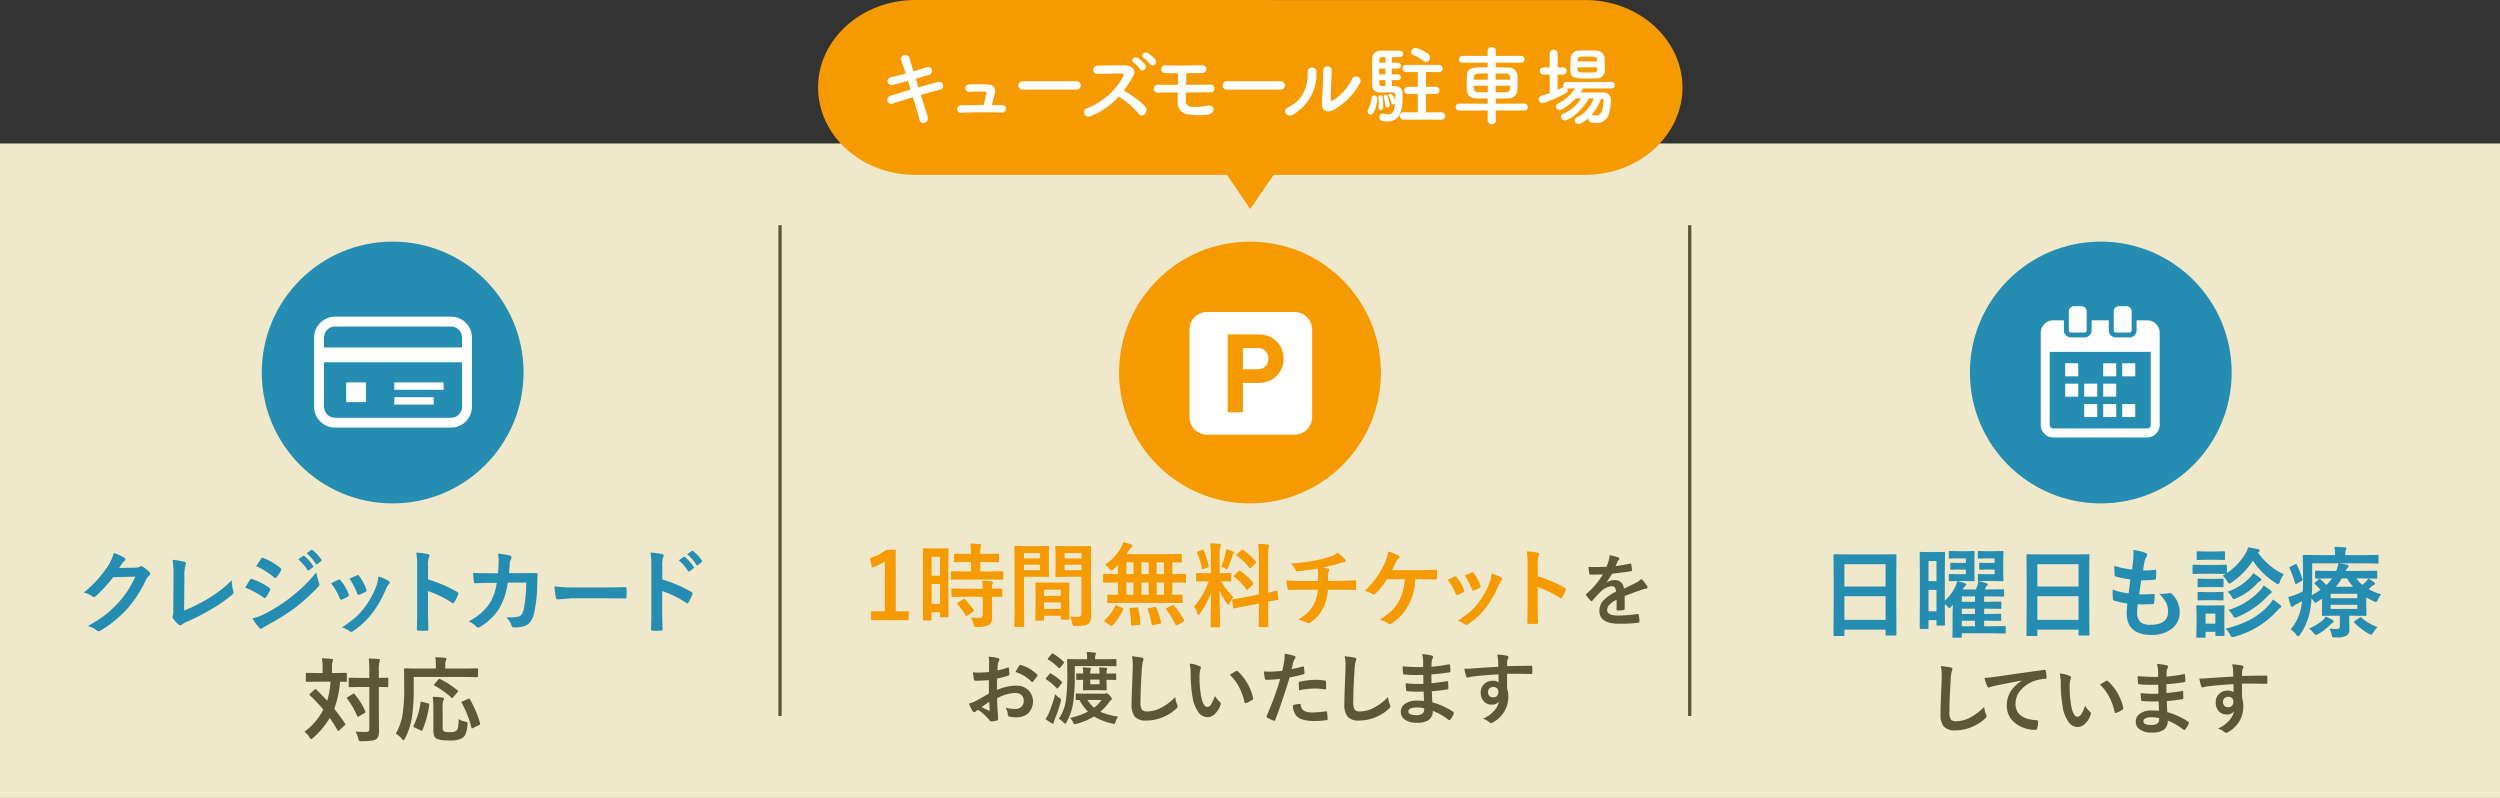 <svg id="バナー_3" data-name="バナー×3" xmlns="http://www.w3.org/2000/svg" width="764" height="243.84" viewBox="0 0 764 243.84">
  <rect x="0" y="0" width="764" height="243.84" fill="#333333" stroke="none"/>
  <defs>
    <style>
      .cls-1 {
        fill: #f0e8ca;
      }

      .cls-2 {
        fill: #5c5737;
      }

      .cls-2, .cls-3, .cls-5, .cls-6 {
        fill-rule: evenodd;
      }

      .cls-3, .cls-4 {
        fill: #258cb2;
      }

      .cls-5 {
        fill: #fff;
      }

      .cls-6, .cls-7 {
        fill: #f59a00;
      }
    </style>
  </defs>
  <rect id="ボタンボックス" class="cls-1" y="43.84" width="764" height="200"/>
  <path id="シェイプ_4" data-name="シェイプ 4" class="cls-2" d="M1351.87,4608.98h1.01v150h-1.01v-150Z" transform="translate(-836 -4540.16)"/>
  <path id="シェイプ_4-2" data-name="シェイプ 4" class="cls-2" d="M1073.87,4608.98h1.01v150h-1.01v-150Z" transform="translate(-836 -4540.16)"/>
  <g id="日曜診療">
    <path id="しています" class="cls-2" d="M1429.39,4746.43c0,0.3-.01.85-0.03,1.66-0.23,5.43-.34,8.88-0.34,10.37a5.68,5.68,0,0,0,.96,3.67,4.405,4.405,0,0,0,3.55,1.23,12.988,12.988,0,0,0,4.43-.79,13.653,13.653,0,0,0,4.66-2.8,1.166,1.166,0,0,0,.48-0.75,1.665,1.665,0,0,0-.19-0.58,7.943,7.943,0,0,1-.55-2.28,16.07,16.07,0,0,1-4.2,3.23,9.334,9.334,0,0,1-4.21,1.18,2.342,2.342,0,0,1-1.76-.49,4.366,4.366,0,0,1-.44-2.48q0-3.735.36-9.3a15.484,15.484,0,0,1,.33-2.91,3.06,3.06,0,0,0,.24-0.8,0.589,0.589,0,0,0-.57-0.46c-0.48-.11-1.48-0.26-3-0.43a11.18,11.18,0,0,1,.28,2.73h0Zm13.93,3.48a0.507,0.507,0,0,0,.46.36,2.511,2.511,0,0,0,.53-0.18c0.18-.07.68-0.2,1.51-0.39,2.55-.52,5.23-1.05,8.06-1.58v0.04a11.628,11.628,0,0,0-3.23,2.99,7.957,7.957,0,0,0-1.37,4.62,6.54,6.54,0,0,0,2.51,5.33,9.749,9.749,0,0,0,6.35,2.09,0.489,0.489,0,0,0,.44-0.51,7.391,7.391,0,0,0,.27-2.06c0-.24-0.17-0.36-0.53-0.36q-6.375-.405-6.38-5.04a6.248,6.248,0,0,1,1.33-3.85,9.8,9.8,0,0,1,4.78-3.23,12.134,12.134,0,0,1,2.93-.53c0.31,0,.46-0.11.46-0.35a10.793,10.793,0,0,0-.27-2.12,0.3,0.3,0,0,0-.36-0.27,0.708,0.708,0,0,0-.14.01q-4.725.63-14.42,2.04c-1.69.24-2.96,0.37-3.82,0.4a18.629,18.629,0,0,0,.89,2.59h0Zm22.45-.81a42.538,42.538,0,0,0,.57,6.99,10.73,10.73,0,0,0,1.62,4.43,3.574,3.574,0,0,0,2.87,1.82,3.308,3.308,0,0,0,2.18-.83,6.86,6.86,0,0,0,1.9-2.91,1.4,1.4,0,0,0,.07-0.37,0.7,0.7,0,0,0-.25-0.52,9.567,9.567,0,0,1-1.53-1.85,13.07,13.07,0,0,1-1.14,2.5,1.507,1.507,0,0,1-1.16.84c-0.9,0-1.56-1.17-1.97-3.52a31.985,31.985,0,0,1-.43-5.48,8.8,8.8,0,0,1,.21-2.35,2.063,2.063,0,0,0,.2-0.67,0.515,0.515,0,0,0-.39-0.43,9.417,9.417,0,0,0-3.05-.79,14.355,14.355,0,0,1,.3,3.14h0Zm14.7,3.81a18.891,18.891,0,0,1,1.77,4.83,0.306,0.306,0,0,0,.3.3,0.881,0.881,0,0,0,.21-0.03,9.258,9.258,0,0,0,1.87-.96,0.485,0.485,0,0,0,.28-0.39,0.784,0.784,0,0,0-.02-0.14,14.76,14.76,0,0,0-1.59-4.23,14.548,14.548,0,0,0-3.11-3.99,0.4,0.4,0,0,0-.26-0.14,0.816,0.816,0,0,0-.27.1,20.291,20.291,0,0,0-1.88,1.1,16.047,16.047,0,0,1,2.7,3.55h0Zm13.02,4.36a5.941,5.941,0,0,0-3.31.85,2.929,2.929,0,0,0-1.49,2.56,2.823,2.823,0,0,0,1.11,2.3,5.98,5.98,0,0,0,3.79,1.05,6.639,6.639,0,0,0,3.49-.74,3.218,3.218,0,0,0,1.38-2.9,18.79,18.79,0,0,1,4.77,2.73,0.4,0.4,0,0,0,.27.11,0.353,0.353,0,0,0,.3-0.18,5.266,5.266,0,0,0,1.06-1.78,1.127,1.127,0,0,0,.05-0.24,0.518,0.518,0,0,0-.21-0.34,21.916,21.916,0,0,0-6.37-2.89c-0.04-.64-0.09-1.77-0.16-3.39,1.45-.11,3.02-0.3,4.7-0.57a0.336,0.336,0,0,0,.36-0.34c0-.4-0.02-1.06-0.07-1.97a0.208,0.208,0,0,0-.19-0.23,1.362,1.362,0,0,0-.2.04c-2.4.37-3.97,0.57-4.7,0.62l-0.02-2.72a51.225,51.225,0,0,0,5.54-.62,0.317,0.317,0,0,0,.26-0.39,12.294,12.294,0,0,0-.12-1.74c-0.01-.21-0.09-0.32-0.23-0.32a1.405,1.405,0,0,0-.18.02,41.746,41.746,0,0,1-5.25.73q0.015-.285.03-0.81c0.01-.3.01-0.54,0.02-0.72a3.1,3.1,0,0,1,.36-1.16,0.484,0.484,0,0,0,.07-0.26,0.435,0.435,0,0,0-.34-0.46,14.293,14.293,0,0,0-3.02-.43,7.287,7.287,0,0,1,.29,1.6c0.04,1.1.05,1.87,0.05,2.34a60.134,60.134,0,0,1-6.29-.24c0.04,0.85.09,1.57,0.16,2.16a0.363,0.363,0,0,0,.41.34,29.953,29.953,0,0,0,3.33.16c0.66,0,1.46-.01,2.41-0.05l0.05,2.76q-0.78.03-1.53,0.03a31.885,31.885,0,0,1-3.87-.22,12.508,12.508,0,0,0,.14,2.04,0.365,0.365,0,0,0,.39.4c0.96,0.08,2,.13,3.13.13,0.53,0,1.14-.01,1.81-0.03,0.02,0.41.06,1.36,0.12,2.86-0.75-.06-1.52-0.09-2.3-0.09h0Zm2.09,3.71a2.662,2.662,0,0,1-2.18.72c-1.59,0-2.38-.36-2.38-1.08,0-.84.86-1.27,2.59-1.27a9.621,9.621,0,0,1,2.23.29,2.48,2.48,0,0,1-.26,1.34h0Zm15.46-13.58c-1.21.09-1.93,0.13-2.17,0.13-0.27,0-.52-0.01-0.76-0.03a16.534,16.534,0,0,0,.59,2.41,0.411,0.411,0,0,0,.41.34,1.783,1.783,0,0,0,.41-0.11,4,4,0,0,1,.72-0.17q3.1-.435,8.31-0.73l0.02,2.45a2.787,2.787,0,0,0-1.83-.48,3.622,3.622,0,0,0-2.4.84,3.42,3.42,0,0,0-1.22,2.76,3.887,3.887,0,0,0,.84,2.58,3.111,3.111,0,0,0,2.5,1.1,2.533,2.533,0,0,0,2.25-.96,6.059,6.059,0,0,1-1.41,2.74,9.532,9.532,0,0,1-3.51,2.54,5.136,5.136,0,0,1,1.83.95,1.331,1.331,0,0,0,.71.36,2.449,2.449,0,0,0,.94-0.45,8.8,8.8,0,0,0,4.28-7.75,6.648,6.648,0,0,0-.37-2.38c-0.01-.97-0.02-2.46-0.02-4.46,0.81-.01,1.71-0.01,2.7-0.01,1.63,0,3.17.02,4.62,0.07h0.1a0.276,0.276,0,0,0,.3-0.32c0.02-.31.03-0.62,0.03-0.91s-0.01-.61-0.03-0.92a0.546,0.546,0,0,0-.07-0.29,0.363,0.363,0,0,0-.28-0.07q-4.14,0-7.37.12c0.02-.93.04-1.44,0.05-1.54a1.963,1.963,0,0,1,.2-0.69,1.275,1.275,0,0,0,.21-0.55c0-.23-0.23-0.38-0.67-0.46a20.915,20.915,0,0,0-2.81-.34,10.261,10.261,0,0,1,.29,1.76c0.01,0.22.02,0.51,0.02,0.89,0.01,0.5.02,0.87,0.03,1.1q-5.52.315-7.44,0.48h0Zm6.99,6.04a1.429,1.429,0,0,1,.49,1.18,1.688,1.688,0,0,1-.42,1.2,1.621,1.621,0,0,1-1.22.46,1.5,1.5,0,0,1-1.03-.36,1.649,1.649,0,0,1-.5-1.28,1.484,1.484,0,0,1,.45-1.12,1.794,1.794,0,0,1,2.23-.08h0Z" transform="translate(-836 -4540.16)"/>
    <path id="日曜日も診療" class="cls-3" d="M1399.59,4734.48a0.387,0.387,0,0,0,.06-0.28v-1.62h12.58v1.46a0.554,0.554,0,0,0,.04.28,0.436,0.436,0,0,0,.3.06h2.66a0.678,0.678,0,0,0,.27-0.04,0.535,0.535,0,0,0,.05-0.3l-0.05-10.54v-6.67l0.05-6.94a0.554,0.554,0,0,0-.04-0.28,0.334,0.334,0,0,0-.28-0.07l-4.14.05h-10.3l-4.13-.05a0.554,0.554,0,0,0-.28.04,0.491,0.491,0,0,0-.06.31l0.06,7.83v5.8l-0.06,10.68a0.455,0.455,0,0,0,.05.27,0.408,0.408,0,0,0,.27.06h2.68a0.5,0.5,0,0,0,.27-0.05h0Zm0.06-12.13h12.58v7.25h-12.58v-7.25Zm12.58-9.78v6.84h-12.58v-6.84h12.58Zm18.1,12.21q0.03,0.03.84,0.75a1.344,1.344,0,0,0,.54.46,1.148,1.148,0,0,0,.57-0.46l0.51-.57c-0.05,1.3-.08,2.4-0.08,3.31v3.81l-0.06,2.64a0.511,0.511,0,0,0,.04.26,0.529,0.529,0,0,0,.32.06h2.19a0.437,0.437,0,0,0,.26-0.05,0.308,0.308,0,0,0,.07-0.27v-1.03h9.39l3.7,0.06a0.655,0.655,0,0,0,.26-0.04,0.4,0.4,0,0,0,.06-0.28v-1.63a0.46,0.46,0,0,0-.05-0.26,0.372,0.372,0,0,0-.27-0.06l-3.7.06h-2.57v-1.69h0.48l4.39,0.06a0.541,0.541,0,0,0,.29-0.05,0.455,0.455,0,0,0,.05-0.27v-1.54a0.487,0.487,0,0,0-.04-0.26,0.436,0.436,0,0,0-.3-0.06l-4.39.06h-0.48v-1.63h0.54l4.41,0.06a0.242,0.242,0,0,0,.32-0.32v-1.57a0.618,0.618,0,0,0-.04-0.26,0.4,0.4,0,0,0-.28-0.06l-4.41.06h-0.54v-1.64h2.24l3.51,0.05a0.456,0.456,0,0,0,.3-0.05,0.494,0.494,0,0,0,.05-0.3v-1.56a0.532,0.532,0,0,0-.04-0.27,0.452,0.452,0,0,0-.31-0.06l-3.51.06h-2.07a2.166,2.166,0,0,0,.29-0.57,1.468,1.468,0,0,1,.4-0.54,0.516,0.516,0,0,0,.23-0.44,0.509,0.509,0,0,0-.45-0.37c-0.7-.2-1.49-0.4-2.36-0.6l1.77-.06h2.76l2.74,0.06a0.579,0.579,0,0,0,.28-0.04,0.474,0.474,0,0,0,.07-0.31l-0.06-2.66v-3.2l0.06-2.68a0.7,0.7,0,0,0-.04-0.28,0.512,0.512,0,0,0-.31-0.06l-2.74.06h-1.95l-2.43-.06a0.516,0.516,0,0,0-.29.05,0.387,0.387,0,0,0-.06.28v1.65a0.532,0.532,0,0,0,.04.27,0.607,0.607,0,0,0,.31.05l2.43-.05h2.34v1.4h-2.37l-2.01-.06a0.27,0.27,0,0,0-.33.37v1.41a0.6,0.6,0,0,0,.04.29,0.391,0.391,0,0,0,.29.07l2.01-.06h2.37v1.41h-3.15l-1.62-.06a0.69,0.69,0,0,0-.29.04,0.4,0.4,0,0,0-.06.28v1.54c0,0.22.05,0.33,0.14,0.35a9.77,9.77,0,0,1-.39,1.63,6.653,6.653,0,0,1-.41.89h-3.94a3.442,3.442,0,0,1,.82-1.14,0.555,0.555,0,0,0,.26-0.38,0.578,0.578,0,0,0-.48-0.4,21.579,21.579,0,0,0-2.29-.66h2.23l2.72,0.06a0.554,0.554,0,0,0,.28-0.04,0.491,0.491,0,0,0,.06-0.31l-0.06-2.61v-3.25l0.06-2.68a0.554,0.554,0,0,0-.04-0.28,0.436,0.436,0,0,0-.3-0.06l-2.72.06h-2.04l-2.4-.06a0.541,0.541,0,0,0-.29.05,0.328,0.328,0,0,0-.08.28v1.65a0.5,0.5,0,0,0,.05.27,0.628,0.628,0,0,0,.32.05l2.4-.05h2.43v1.4h-2.43l-2.02-.06a0.46,0.46,0,0,0-.26.05,0.508,0.508,0,0,0-.06.32v1.41a0.6,0.6,0,0,0,.04.29,0.348,0.348,0,0,0,.28.07l2.02-.06h2.43v1.41h-3.22l-1.61-.06a0.727,0.727,0,0,0-.29.04,0.342,0.342,0,0,0-.08.28v1.54a0.522,0.522,0,0,0,.05.28,0.434,0.434,0,0,0,.32.07l1.61-.06h0.57a7.944,7.944,0,0,1-.71,2.01,13.71,13.71,0,0,1-3.07,4.03v-8.22l0.06-6.39a0.532,0.532,0,0,0-.04-0.27,0.42,0.42,0,0,0-.29-0.06l-2.39.06h-2.26l-2.41-.06a0.554,0.554,0,0,0-.28.04,0.42,0.42,0,0,0-.06.29l0.06,7.48v5.53l-0.06,9.92a0.273,0.273,0,0,0,.32.29h2.01a0.6,0.6,0,0,0,.3-0.04,0.328,0.328,0,0,0,.06-0.25v-2.4h2.44V4731a0.464,0.464,0,0,0,.04.26,0.334,0.334,0,0,0,.28.07h1.96a0.387,0.387,0,0,0,.27-0.05,0.421,0.421,0,0,0,.05-0.28Zm-4.98-4.36h2.44v6.55h-2.44v-6.55Zm2.44-2.67h-2.44v-6.15h2.44v6.15Zm7.74,12.1h4.02v1.69h-4.02v-1.69Zm4.02-7.42v1.64h-4.02v-1.64h4.02Zm-4.02,3.73h4.02v1.63h-4.02v-1.63Zm23.03,8.32a0.387,0.387,0,0,0,.06-0.28v-1.62h12.58v1.46a0.522,0.522,0,0,0,.05.28,0.4,0.4,0,0,0,.29.06h2.67a0.655,0.655,0,0,0,.26-0.04,0.436,0.436,0,0,0,.06-0.3l-0.06-10.54v-6.67l0.06-6.94a0.522,0.522,0,0,0-.05-0.28,0.308,0.308,0,0,0-.27-0.07l-4.15.05h-10.3l-4.13-.05a0.579,0.579,0,0,0-.28.04,0.491,0.491,0,0,0-.06.31l0.06,7.83v5.8l-0.06,10.68a0.258,0.258,0,0,0,.33.33h2.68a0.485,0.485,0,0,0,.26-0.05h0Zm0.06-12.13h12.58v7.25h-12.58v-7.25Zm12.58-9.78v6.84h-12.58v-6.84h12.58Zm19.63,12.29c1.16,0,2.18-.04,3.06-0.1a0.438,0.438,0,0,0,.43-0.49,15.983,15.983,0,0,0,.14-2.25,0.3,0.3,0,0,0-.3-0.36,1.1,1.1,0,0,0-.18.02q-1.605.12-3.12,0.12c-0.32,0-.7-0.01-1.14-0.02q0.525-3.525.66-4.29h0.89a27.238,27.238,0,0,0,3.11-.16,0.437,0.437,0,0,0,.48-0.44,11.693,11.693,0,0,0,.07-1.42c0-.28,0-0.56-0.01-0.84a0.293,0.293,0,0,0-.31-0.35,19.817,19.817,0,0,1-2.72.21c-0.35,0-.68-0.01-0.97-0.03,0.15-1.09.31-2.03,0.48-2.83a3.179,3.179,0,0,1,.55-1.29,0.885,0.885,0,0,0,.23-0.57,0.8,0.8,0,0,0-.66-0.69,14.781,14.781,0,0,0-3.6-.83,11.953,11.953,0,0,1,.07,1.37c0,0.38-.01.77-0.04,1.15-0.05.8-.18,1.95-0.38,3.45a26.383,26.383,0,0,1-5.44-1.14c0,0.42.03,1.35,0.09,2.78a0.525,0.525,0,0,0,.48.52,24.347,24.347,0,0,0,4.32.83q-0.18,1.86-.51,4.29a19.929,19.929,0,0,1-4.86-1.17c-0.02.32-.03,0.66-0.03,1q0,0.84.09,1.8a0.576,0.576,0,0,0,.33.57,26.163,26.163,0,0,0,4.08.89c-0.14,1.58-.21,2.52-0.21,2.83q0,6.765,7.56,6.77a10.011,10.011,0,0,0,5.95-1.67,6.255,6.255,0,0,0,2.69-5.35,7.537,7.537,0,0,0-2.55-5.64,0.664,0.664,0,0,0-.42-0.14,0.761,0.761,0,0,0-.21.03,17.714,17.714,0,0,1-2.14.24,5.968,5.968,0,0,1-.92-0.07,12.908,12.908,0,0,1,2.13,2.83,5.95,5.95,0,0,1,.57,2.64c0,2.69-1.83,4.04-5.47,4.04a4.613,4.613,0,0,1-2.9-.76,3.806,3.806,0,0,1-1.08-3.08,21.158,21.158,0,0,1,.17-2.42c0.54,0.01,1.05.02,1.54,0.02h0Zm15.54-12.12a0.478,0.478,0,0,0-.27.05,0.387,0.387,0,0,0-.06.28v2.13a0.554,0.554,0,0,0,.04.28,0.354,0.354,0,0,0,.29.08l3.21-.06H1513l3.12,0.06-0.87.54a7.11,7.11,0,0,1,1.44,1.74,1.03,1.03,0,0,0,.63.66,1.836,1.836,0,0,0,.71-0.37,23.806,23.806,0,0,0,6.46-6.62,23.128,23.128,0,0,0,7.05,6.87,2.339,2.339,0,0,0,.66.3,1.021,1.021,0,0,0,.51-0.75,8.988,8.988,0,0,1,1.23-2.26,19.889,19.889,0,0,1-7.89-6.62,0.573,0.573,0,0,1,.17-0.14,0.593,0.593,0,0,0,.31-0.46,0.506,0.506,0,0,0-.42-0.45c-1.31-.29-2.33-0.48-3.07-0.57a10.56,10.56,0,0,1-.86,1.96,19.019,19.019,0,0,1-5.64,5.9v-2.22a0.532,0.532,0,0,0-.04-0.27,0.475,0.475,0,0,0-.3-0.06l-3.2.06h-3.42Zm9.38,17.11v-2.08l0.06-2.3a0.279,0.279,0,0,0-.3-0.33l-2.78.05h-2.44l-2.73-.05a0.576,0.576,0,0,0-.29.04,0.354,0.354,0,0,0-.08.29l0.08,2.82v1.91l-0.08,4.5a0.522,0.522,0,0,0,.05.28,0.508,0.508,0,0,0,.32.06h2.12a0.522,0.522,0,0,0,.28-0.05,0.42,0.42,0,0,0,.06-0.29v-1.46h3v0.92a0.522,0.522,0,0,0,.05.28,0.42,0.42,0,0,0,.29.06h2.15a0.287,0.287,0,0,0,.3-0.34Zm-2.73.9h-3v-3.07h3v3.07Zm4.53,3.39a1.193,1.193,0,0,0,.66.72,4.153,4.153,0,0,0,.69-0.14,27.17,27.17,0,0,0,12.96-7.87,5.338,5.338,0,0,1,.95-0.94,0.488,0.488,0,0,0,.37-0.38,0.831,0.831,0,0,0-.37-0.51,18.37,18.37,0,0,0-2.24-1.66,7.742,7.742,0,0,1-1.17,1.66,20.93,20.93,0,0,1-5.04,4.12,30.668,30.668,0,0,1-8.22,3.13,7.8,7.8,0,0,1,1.41,1.87h0Zm0.82-5.91a1.219,1.219,0,0,0,.66.71,2.571,2.571,0,0,0,.72-0.23,26.783,26.783,0,0,0,9.33-6.46,3.384,3.384,0,0,1,.8-0.72,0.548,0.548,0,0,0,.37-0.44,0.666,0.666,0,0,0-.34-0.48,25.018,25.018,0,0,0-2.15-1.54,7.1,7.1,0,0,1-.85,1.26,21.7,21.7,0,0,1-9.89,6.24,7.463,7.463,0,0,1,1.35,1.66h0Zm-0.31-5.64a1.13,1.13,0,0,0,.63.66,2.223,2.223,0,0,0,.74-0.27,18.772,18.772,0,0,0,6.27-4.42,3.8,3.8,0,0,1,.98-0.84,0.532,0.532,0,0,0,.39-0.38,0.81,0.81,0,0,0-.33-0.48,18.954,18.954,0,0,0-2.16-1.54,5.605,5.605,0,0,1-.88,1.2,17.562,17.562,0,0,1-6.95,4.47,6.639,6.639,0,0,1,1.31,1.6h0Zm-10.43-13.95a0.478,0.478,0,0,0-.27.05,0.372,0.372,0,0,0-.06.27v1.98a0.554,0.554,0,0,0,.04.28,0.42,0.42,0,0,0,.29.06l2.73-.06h2.52l2.69,0.06a0.587,0.587,0,0,0,.3-0.05,0.371,0.371,0,0,0,.07-0.29v-1.98a0.655,0.655,0,0,0-.04-0.26,0.547,0.547,0,0,0-.33-0.06l-2.69.06h-2.52Zm0.3,8.37a0.484,0.484,0,0,0-.27.04,0.361,0.361,0,0,0-.07.29v1.95a0.532,0.532,0,0,0,.04.27,0.587,0.587,0,0,0,.3.05l2.55-.05h2.13l2.55,0.05a0.625,0.625,0,0,0,.3-0.04,0.473,0.473,0,0,0,.05-0.28v-1.95a0.579,0.579,0,0,0-.04-0.28,0.607,0.607,0,0,0-.31-0.05l-2.55.05h-2.13Zm0,4.04a0.484,0.484,0,0,0-.27.04,0.405,0.405,0,0,0-.07.3v1.92a0.532,0.532,0,0,0,.04.27,0.475,0.475,0,0,0,.3.06l2.55-.06h2.13l2.55,0.06a0.625,0.625,0,0,0,.3-0.04,0.516,0.516,0,0,0,.05-0.29v-1.92a0.554,0.554,0,0,0-.04-0.28,0.491,0.491,0,0,0-.31-0.06l-2.55.07h-2.13Zm51.16-3.21c-0.46.46-.84,0.81-1.14,1.06a10.744,10.744,0,0,1-1.86-1.98h1.92l4.15,0.06a0.283,0.283,0,0,0,.32-0.31v-1.77a0.5,0.5,0,0,0-.05-0.27,0.372,0.372,0,0,0-.27-0.06l-4.15.06h-5.2a2.852,2.852,0,0,1,.66-0.99,0.794,0.794,0,0,0,.28-0.54c0-.18-0.16-0.3-0.49-0.36q-1.1-.225-2.4-0.42h7.63l4.08,0.06a0.232,0.232,0,0,0,.3-0.32v-1.95a0.8,0.8,0,0,0-.03-0.3,0.361,0.361,0,0,0-.27-0.07l-4.08.06h-5.77v-0.32a3.147,3.147,0,0,1,.15-1.17,2.033,2.033,0,0,0,.19-0.55c0-.18-0.16-0.29-0.48-0.32q-1.815-.15-3.21-0.15a11.96,11.96,0,0,1,.23,2.3v0.21h-5.39l-4.14-.06a0.678,0.678,0,0,0-.27.04,0.547,0.547,0,0,0-.06.33l0.08,6.81c0,1.12-.03,2.44-0.08,3.95a20.5,20.5,0,0,1-2.03.96,16.9,16.9,0,0,1-2.41.76c0.27,1.09.53,1.99,0.78,2.71a0.372,0.372,0,0,0,.37.32,0.62,0.62,0,0,0,.45-0.23,3.308,3.308,0,0,1,.92-0.61c0.77-.4,1.34-0.71,1.72-0.93-0.1.77-.22,1.48-0.37,2.14a14.2,14.2,0,0,1-3.15,6.5,6.89,6.89,0,0,1,1.72,1.64,1.056,1.056,0,0,0,.57.51,1.127,1.127,0,0,0,.57-0.51,19.241,19.241,0,0,0,3-6.96,31.483,31.483,0,0,0,.53-4.16c0.34,0.43.59,0.75,0.73,0.95a0.711,0.711,0,0,0,.41.43,1.288,1.288,0,0,0,.51-0.24l1.56-1.02v2.17l-0.05,2.75a0.437,0.437,0,0,0,.05.26,0.387,0.387,0,0,0,.28.06l3.92-.06h1.23v3.18a0.957,0.957,0,0,1-.17.65,1.313,1.313,0,0,1-.91.23,19.145,19.145,0,0,1-2.07-.1,5.5,5.5,0,0,1,.63,1.77,2.939,2.939,0,0,0,.22.72,0.626,0.626,0,0,0,.56.19h0.8a6.357,6.357,0,0,0,2.83-.45,2.071,2.071,0,0,0,1.03-2.04l-0.05-2.86v-1.29h0.97l3.93,0.06a0.494,0.494,0,0,0,.3-0.05,0.372,0.372,0,0,0,.06-0.27l-0.06-2.43v-2.92a16.919,16.919,0,0,0,2.27,1.19,2.058,2.058,0,0,0,.74.26,1.05,1.05,0,0,0,.55-0.74,7.064,7.064,0,0,1,1-1.64,17.4,17.4,0,0,1-3.84-1.59l0.78-.65a3.039,3.039,0,0,1,.89-0.63,0.377,0.377,0,0,0,.31-0.37,0.541,0.541,0,0,0-.28-0.41c-0.73-.52-1.32-0.91-1.76-1.17a4.59,4.59,0,0,1-.69.89h0Zm-10.44-.92a10.912,10.912,0,0,1-1.74,2.01,20.54,20.54,0,0,0-1.76-1.72,0.347,0.347,0,0,0-.28-0.15,0.475,0.475,0,0,0-.29.15l-1.03.88a0.548,0.548,0,0,0-.25.31,0.455,0.455,0,0,0,.13.23,16.562,16.562,0,0,1,1.69,1.79,26.166,26.166,0,0,1-2.65,1.63c0.09-1.21.13-2.73,0.13-4.59v-5.14h8a9.131,9.131,0,0,1-.69,2.31h-1.95l-4.14-.06a0.5,0.5,0,0,0-.27.05,0.387,0.387,0,0,0-.06.28v1.77a0.286,0.286,0,0,0,.33.31l4.14-.06h0.69Zm7.73,6.06h-8.13v-1.36h8.13v1.36Zm-8.13,3.27v-1.26h8.13v1.26h-8.13Zm1.57-6.78a15.053,15.053,0,0,0,1.83-2.55h1.64a12.734,12.734,0,0,0,1.86,2.55h-5.33Zm-4.23,10.44a15.479,15.479,0,0,1-3.99,2.33,7.469,7.469,0,0,1,1.44,1.35,1.5,1.5,0,0,0,.72.6,1.915,1.915,0,0,0,.71-0.29,16.594,16.594,0,0,0,3.64-2.8,3.446,3.446,0,0,1,.66-0.56,0.666,0.666,0,0,0,.39-0.45,0.612,0.612,0,0,0-.36-0.49q-0.315-.165-2.04-1.05a5.353,5.353,0,0,1-1.17,1.36h0Zm11.8-1.13a1.34,1.34,0,0,0-.38.19l-1.34.94a0.482,0.482,0,0,0-.28.32,0.379,0.379,0,0,0,.13.25,20.661,20.661,0,0,0,4.38,3.36,3.109,3.109,0,0,0,.72.29,1.368,1.368,0,0,0,.66-0.69,8.212,8.212,0,0,1,1.29-1.64,14.921,14.921,0,0,1-4.93-2.88,0.4,0.4,0,0,0-.25-0.14h0Zm-19.71-16.26a0.96,0.96,0,0,0-.37.14l-1.35.68a0.552,0.552,0,0,0-.33.28,0.9,0.9,0,0,0,.08.24,33.177,33.177,0,0,1,1.69,4.57,0.267,0.267,0,0,0,.2.23,1.212,1.212,0,0,0,.4-0.16l1.32-.78a0.551,0.551,0,0,0,.35-0.38,0.787,0.787,0,0,0-.04-0.22,35.23,35.23,0,0,0-1.72-4.38,0.306,0.306,0,0,0-.23-0.22h0Z" transform="translate(-836 -4540.16)"/>
    <circle id="楕円形_2250" data-name="楕円形 2250" class="cls-4" cx="642" cy="113.84" r="40"/>
    <path id="シェイプ_2273" data-name="シェイプ 2273" class="cls-5" d="M1467.12,4651.17h3.99v3.99h-3.99v-3.99Zm17.43,0h3.98v3.99h-3.98v-3.99Zm-5.81,0h3.98v3.99h-3.98v-3.99Zm-11.62,6.23h3.99v3.99h-3.99v-3.99Zm11.62,0h3.98v3.99h-3.98v-3.99Zm-5.81,0h3.99v3.99h-3.99v-3.99Zm11.62,6.23h3.98v3.98h-3.98v-3.98Zm-5.81,0h3.98v3.98h-3.98v-3.98Zm-5.81,0h3.99v3.98h-3.99v-3.98Zm19.24-25.58h-3.23v3.11a2.119,2.119,0,0,1-2.13,2.1h-4.23a2.119,2.119,0,0,1-2.13-2.1v-3.11h-5.25v3.08a2.149,2.149,0,0,1-2.15,2.13h-4.18a2.143,2.143,0,0,1-2.15-2.13v-3.08h-3.24a3.807,3.807,0,0,0-3.82,3.79v28.21a3.807,3.807,0,0,0,3.82,3.79h28.69a3.816,3.816,0,0,0,3.83-3.79v-28.21A3.816,3.816,0,0,0,1492.17,4638.05Zm1.09,31.93a1.06,1.06,0,0,1-1.12,1.12h-28.62a1.06,1.06,0,0,1-1.12-1.12v-22.29h30.86v22.29h0Zm-24.39-28.21h4.18a0.644,0.644,0,0,0,.64-0.64v-5.79a1.615,1.615,0,0,0-1.62-1.6h-2.23a1.607,1.607,0,0,0-1.61,1.6v5.79A0.638,0.638,0,0,0,1468.87,4641.77Zm13.71,0h4.23a0.623,0.623,0,0,0,.62-0.62v-5.83a1.594,1.594,0,0,0-1.6-1.58h-2.27a1.594,1.594,0,0,0-1.6,1.58v5.83A0.623,0.623,0,0,0,1482.58,4641.77Z" transform="translate(-836 -4540.16)"/>
  </g>
  <g id="一時間無料">
    <path id="お渡しいたします" class="cls-2" d="M1135.2,4745.71a12.764,12.764,0,0,1-1.88-.11c0.12,1,.21,1.7.27,2.08a0.515,0.515,0,0,0,.57.51c1.09,0,2.43-.07,4.04-0.19v4.1c-1.89,1.09-3.19,1.83-3.92,2.23a8.623,8.623,0,0,1-2.2.84,21.783,21.783,0,0,0,1.1,2.23,0.639,0.639,0,0,0,.53.38,0.591,0.591,0,0,0,.41-0.16,4.217,4.217,0,0,1,.76-0.53,13.875,13.875,0,0,1,3.41,3.07,0.808,0.808,0,0,0,.59.48,7.793,7.793,0,0,0,1.76-.29,0.394,0.394,0,0,0,.33-0.27,1.766,1.766,0,0,0,.04-0.51c0-.22-0.07-1.25-0.2-3.12-0.04-.9-0.07-1.86-0.1-2.88a12.335,12.335,0,0,1,5.5-1.64,2.834,2.834,0,0,1,1.85.55,2.234,2.234,0,0,1,.79,1.87,2.342,2.342,0,0,1-.71,1.79,2.571,2.571,0,0,1-1.88.68,9.7,9.7,0,0,1-3-.42,4.02,4.02,0,0,1,.72,2.03,0.683,0.683,0,0,0,.53.73,8.689,8.689,0,0,0,1.97.21,5.53,5.53,0,0,0,3.63-1.13,5.1,5.1,0,0,0,.31-7.04,5.158,5.158,0,0,0-3.85-1.5,14.513,14.513,0,0,0-5.9,1.32l0.04-3.48a33.159,33.159,0,0,0,3.44-.91,0.376,0.376,0,0,0,.31-0.39,11.308,11.308,0,0,0-.14-1.86,0.233,0.233,0,0,0-.24-0.25,0.412,0.412,0,0,0-.17.04,27.147,27.147,0,0,1-3.08.88c0.03-.87.07-1.53,0.12-2a3.12,3.12,0,0,1,.34-0.93,0.968,0.968,0,0,0,.14-0.39,0.517,0.517,0,0,0-.48-0.46,13.635,13.635,0,0,0-2.85-.42,9.052,9.052,0,0,1,.17,1.93l-0.03,2.75c-1.34.12-2.36,0.18-3.04,0.18h0Zm3.18,10.14c0.03,0.62.06,1.05,0.07,1.29a0.17,0.17,0,0,1,.01.07c0,0.09-.03.14-0.11,0.14a0.832,0.832,0,0,1-.13-0.02q-1.005-.42-2.25-1.08c0.55-.4,1.33-0.94,2.34-1.63,0.02,0.2.04,0.61,0.07,1.23h0Zm12.82-7.37a0.262,0.262,0,0,0,.23.08,0.309,0.309,0,0,0,.25-0.08c0.07-.08.27-0.34,0.62-0.8,0.32-.4.55-0.71,0.68-0.91a0.682,0.682,0,0,0,.1-0.24,0.438,0.438,0,0,0-.14-0.24,11.5,11.5,0,0,0-5.09-2.93,0.344,0.344,0,0,0-.09-0.01,0.523,0.523,0,0,0-.32.3,14.541,14.541,0,0,0-1.1,1.88,11.2,11.2,0,0,1,4.86,2.95h0Zm9.82,12.49a0.98,0.98,0,0,0,.48.37,0.9,0.9,0,0,0,.44-0.49,18.086,18.086,0,0,0,2.11-6.45,66.131,66.131,0,0,0,.41-8.47v-2.23h9.16l3.29,0.05a0.417,0.417,0,0,0,.21-0.04,0.267,0.267,0,0,0,.05-0.22v-1.67a0.454,0.454,0,0,0-.03-0.21,0.365,0.365,0,0,0-.23-0.04l-3.29.04h-2.95v-0.38a2.143,2.143,0,0,1,.13-0.96,0.968,0.968,0,0,0,.14-0.44c0-.13-0.13-0.21-0.39-0.23-0.88-.11-1.71-0.17-2.5-0.19a7.835,7.835,0,0,1,.17,1.82v0.38h-2.52l-3.31-.04a0.507,0.507,0,0,0-.22.03,0.342,0.342,0,0,0-.05.24l0.05,4.07a61,61,0,0,1-.34,7.53,13.372,13.372,0,0,1-2.27,6.38,4.841,4.841,0,0,1,1.46,1.15h0Zm11.23-3.28a16.632,16.632,0,0,0,2.67-2.89,2.651,2.651,0,0,1,.62-0.71,0.325,0.325,0,0,0,.25-0.32,1.963,1.963,0,0,0-.6-0.97,2.146,2.146,0,0,0-1.02-.82,1.612,1.612,0,0,0-.33.1,1.241,1.241,0,0,1-.45.07h-5.59l-2.77-.05a0.385,0.385,0,0,0-.23.04,0.328,0.328,0,0,0-.06.25v1.47a0.228,0.228,0,0,0,.05.19,0.363,0.363,0,0,0,.24.04l0.87-.02a13.638,13.638,0,0,0,2.59,3.55,22.851,22.851,0,0,1-5.5,1.95,3.954,3.954,0,0,1,.96,1.32,0.877,0.877,0,0,0,.53.6,0.68,0.68,0,0,0,.21-0.04,2.745,2.745,0,0,1,.36-0.1,20.206,20.206,0,0,0,5.29-2.24,18.547,18.547,0,0,0,5.57,2.17,5.01,5.01,0,0,0,.51.07,0.316,0.316,0,0,0,.27-0.12,1.827,1.827,0,0,0,.22-0.52,5.73,5.73,0,0,1,.79-1.55,22.2,22.2,0,0,1-5.45-1.47h0Zm-1.91-1.24a11.78,11.78,0,0,1-2.02-2.4h4.34a11.211,11.211,0,0,1-2.32,2.4h0Zm3.69-12.19q-0.93-.105-2.13-0.15a11.658,11.658,0,0,1,.12,1.9h-2.84a3.335,3.335,0,0,1,.11-1.13c0.07-.24.11-0.37,0.11-0.38,0-.14-0.11-0.22-0.34-0.24-0.63-.07-1.36-0.12-2.18-0.15a11,11,0,0,1,.12,1.9l-1.83-.05a0.213,0.213,0,0,0-.28.28v1.43a0.424,0.424,0,0,0,.04.24,0.4,0.4,0,0,0,.24.04c0.02,0,.16,0,0.44-0.01,0.41-.01.87-0.03,1.39-0.03v0.59l-0.05,2.35a0.367,0.367,0,0,0,.04.22,0.437,0.437,0,0,0,.26.05l2.18-.05h2.32l2.19,0.05a0.417,0.417,0,0,0,.21-0.04,0.326,0.326,0,0,0,.05-0.23l-0.05-2.35v-0.59h0.39l2.28,0.04a0.5,0.5,0,0,0,.23-0.03,0.355,0.355,0,0,0,.05-0.25v-1.43a0.477,0.477,0,0,0-.03-0.22,0.344,0.344,0,0,0-.25-0.06l-2.28.05h-0.39a3.743,3.743,0,0,1,.1-1.13,3.337,3.337,0,0,0,.12-0.38c0-.14-0.11-0.22-0.34-0.24h0Zm-4.85,5.01v-1.43h2.84v1.43h-2.84Zm-11.82,11.9a0.859,0.859,0,0,0,.39.12,0.292,0.292,0,0,0,.27-0.34,8.049,8.049,0,0,1,.28-0.96,35.716,35.716,0,0,0,1.86-5.42,3.5,3.5,0,0,0,.09-0.54,1,1,0,0,0-.55-0.63,5.766,5.766,0,0,1-1.24-1.09,40.384,40.384,0,0,1-1.97,5.86,11.924,11.924,0,0,1-.96,1.74,15.683,15.683,0,0,0,1.83,1.26h0Zm-0.39-15.26a0.524,0.524,0,0,0-.25.21l-1.01,1.22a0.67,0.67,0,0,0-.14.27,0.253,0.253,0,0,0,.17.19,18.577,18.577,0,0,1,3.2,2.67,0.336,0.336,0,0,0,.18.12,0.381,0.381,0,0,0,.23-0.19l1.1-1.42a0.769,0.769,0,0,0,.14-0.29,0.292,0.292,0,0,0-.14-0.21,15.653,15.653,0,0,0-3.29-2.47,0.377,0.377,0,0,0-.19-0.1h0Zm0.67-6.08a0.483,0.483,0,0,0-.28.22l-1.04,1.22a0.583,0.583,0,0,0-.15.3,0.285,0.285,0,0,0,.17.16,16.684,16.684,0,0,1,3.15,2.52,0.543,0.543,0,0,0,.23.12,0.442,0.442,0,0,0,.27-0.21l1.01-1.22a0.615,0.615,0,0,0,.16-0.32,0.423,0.423,0,0,0-.14-0.25,18.759,18.759,0,0,0-3.18-2.46,0.533,0.533,0,0,0-.2-0.08h0Zm24.55,3.6c0,0.3-.01.85-0.04,1.66-0.22,5.43-.34,8.88-0.34,10.37a5.68,5.68,0,0,0,.96,3.67,4.419,4.419,0,0,0,3.55,1.23,12.9,12.9,0,0,0,4.43-.79,13.6,13.6,0,0,0,4.67-2.8,1.166,1.166,0,0,0,.48-0.75,1.665,1.665,0,0,0-.19-0.58,7.943,7.943,0,0,1-.55-2.28,15.95,15.95,0,0,1-4.21,3.23,9.264,9.264,0,0,1-4.2,1.18,2.327,2.327,0,0,1-1.76-.49,4.343,4.343,0,0,1-.45-2.48q0-3.735.37-9.3a16.922,16.922,0,0,1,.32-2.91,2.842,2.842,0,0,0,.25-0.8,0.589,0.589,0,0,0-.57-0.46c-0.48-.11-1.48-0.26-3-0.43a11.7,11.7,0,0,1,.28,2.73h0Zm17.66,2.67a42.538,42.538,0,0,0,.57,6.99,10.73,10.73,0,0,0,1.62,4.43,3.574,3.574,0,0,0,2.87,1.82,3.289,3.289,0,0,0,2.18-.83,6.86,6.86,0,0,0,1.9-2.91,1.087,1.087,0,0,0,.07-0.37,0.667,0.667,0,0,0-.25-0.52,9.946,9.946,0,0,1-1.53-1.85,13.07,13.07,0,0,1-1.14,2.5,1.492,1.492,0,0,1-1.16.84c-0.9,0-1.55-1.17-1.97-3.52a31.985,31.985,0,0,1-.43-5.48,8.8,8.8,0,0,1,.21-2.35,2.063,2.063,0,0,0,.2-0.67,0.515,0.515,0,0,0-.39-0.43,9.345,9.345,0,0,0-3.05-.79,14.355,14.355,0,0,1,.3,3.14h0Zm14.7,3.81a18.891,18.891,0,0,1,1.77,4.83,0.306,0.306,0,0,0,.3.3,0.881,0.881,0,0,0,.21-0.03,9.258,9.258,0,0,0,1.87-.96,0.485,0.485,0,0,0,.28-0.39,0.364,0.364,0,0,0-.02-0.14,15.89,15.89,0,0,0-4.7-8.22,0.4,0.4,0,0,0-.26-0.14,0.816,0.816,0,0,0-.27.1c-0.46.23-1.09,0.6-1.88,1.1a16.047,16.047,0,0,1,2.7,3.55h0Zm16.39-6.23c0.13-.57.24-1.02,0.33-1.33a6.471,6.471,0,0,1,.5-0.95,0.658,0.658,0,0,0,.12-0.38,0.372,0.372,0,0,0-.27-0.39,14.952,14.952,0,0,0-3.01-.67,15.938,15.938,0,0,1-.15,2.2c-0.21,1.27-.42,2.27-0.6,3a30.653,30.653,0,0,1-3.88.25,13.659,13.659,0,0,1-1.78-.08c0.14,1.04.25,1.77,0.34,2.19a0.43,0.43,0,0,0,.5.39,41.024,41.024,0,0,0,4.19-.27,94.572,94.572,0,0,1-4.16,11.36,0.784,0.784,0,0,0-.02.14,0.374,0.374,0,0,0,.22.34,14.1,14.1,0,0,0,1.93.89,0.633,0.633,0,0,0,.23.05,0.34,0.34,0,0,0,.29-0.28q2.025-5.22,4.4-12.98a40.34,40.34,0,0,0,4.17-.92,0.368,0.368,0,0,0,.36-0.35v-0.11c-0.02-.5-0.08-1.08-0.17-1.72a0.244,0.244,0,0,0-.25-0.26,0.345,0.345,0,0,0-.13.03c-1.28.36-2.42,0.63-3.41,0.81,0.06-.19.14-0.51,0.25-0.96h0Zm1.26,15.26a4.442,4.442,0,0,0,1.97,1.15,14.083,14.083,0,0,0,3.89.41,22.217,22.217,0,0,0,3.27-.27c0.26-.01.39-0.1,0.39-0.25,0-.03-0.01-0.07-0.01-0.12a15.57,15.57,0,0,0-.19-2.1,0.207,0.207,0,0,0-.21-0.22,0.249,0.249,0,0,0-.08.01,34.519,34.519,0,0,1-4.03.34,5.894,5.894,0,0,1-2.5-.41,2.127,2.127,0,0,1-1.17-1.85,0.338,0.338,0,0,0-.37-0.34,9.243,9.243,0,0,0-2.04.36,4.842,4.842,0,0,0,1.08,3.29h0Zm5.62-8.37a15.263,15.263,0,0,1,2.97.28,1.237,1.237,0,0,0,.18.02c0.19,0,.28-0.15.28-0.46,0.01-.29.01-0.56,0.01-0.81,0-.4-0.01-0.77-0.03-1.1a0.336,0.336,0,0,0-.07-0.25,0.76,0.76,0,0,0-.34-0.11,16.763,16.763,0,0,0-2.82-.23,23.328,23.328,0,0,0-4.67.55,0.61,0.61,0,0,0-.34.13,0.468,0.468,0,0,0-.1.35c0,0.32.04,1.04,0.11,2.18a24.78,24.78,0,0,1,4.82-.55h0Zm9.38-7.14c0,0.3-.01.85-0.03,1.66-0.23,5.43-.34,8.88-0.34,10.37a5.68,5.68,0,0,0,.96,3.67,4.419,4.419,0,0,0,3.55,1.23,12.988,12.988,0,0,0,4.43-.79,13.559,13.559,0,0,0,4.66-2.8,1.166,1.166,0,0,0,.48-0.75,1.813,1.813,0,0,0-.18-0.58,7.627,7.627,0,0,1-.55-2.28,16.113,16.113,0,0,1-4.21,3.23,9.268,9.268,0,0,1-4.21,1.18,2.342,2.342,0,0,1-1.76-.49,4.456,4.456,0,0,1-.44-2.48q0-3.735.36-9.3a15.484,15.484,0,0,1,.33-2.91,3.253,3.253,0,0,0,.25-0.8,0.6,0.6,0,0,0-.58-0.46c-0.47-.11-1.47-0.26-3-0.43a11.18,11.18,0,0,1,.28,2.73h0Zm21.68,10.84a5.941,5.941,0,0,0-3.31.85,2.929,2.929,0,0,0-1.49,2.56,2.823,2.823,0,0,0,1.11,2.3,5.98,5.98,0,0,0,3.79,1.05,6.614,6.614,0,0,0,3.49-.74,3.218,3.218,0,0,0,1.38-2.9,18.79,18.79,0,0,1,4.77,2.73,0.4,0.4,0,0,0,.27.11,0.381,0.381,0,0,0,.31-0.18,5.408,5.408,0,0,0,1.05-1.78,1.127,1.127,0,0,0,.05-0.24,0.518,0.518,0,0,0-.21-0.34,21.8,21.8,0,0,0-6.37-2.89c-0.04-.64-0.09-1.77-0.16-3.39,1.45-.11,3.02-0.3,4.7-0.57a0.336,0.336,0,0,0,.36-0.34c0-.4-0.02-1.06-0.07-1.97a0.2,0.2,0,0,0-.19-0.23,1.362,1.362,0,0,0-.2.04c-2.4.37-3.97,0.57-4.7,0.62l-0.02-2.72a51.225,51.225,0,0,0,5.54-.62,0.317,0.317,0,0,0,.26-0.39,12.294,12.294,0,0,0-.12-1.74c-0.01-.21-0.09-0.32-0.23-0.32a1.624,1.624,0,0,0-.18.02,41.746,41.746,0,0,1-5.25.73q0.015-.285.03-0.81c0.01-.3.01-0.54,0.02-0.72a2.965,2.965,0,0,1,.37-1.16,0.594,0.594,0,0,0,.07-0.26,0.444,0.444,0,0,0-.34-0.46,14.511,14.511,0,0,0-3.03-.43,7.878,7.878,0,0,1,.3,1.6c0.03,1.1.04,1.87,0.04,2.34a60.134,60.134,0,0,1-6.29-.24c0.04,0.85.09,1.57,0.16,2.16a0.363,0.363,0,0,0,.41.34,29.953,29.953,0,0,0,3.33.16c0.66,0,1.46-.01,2.42-0.05l0.04,2.76q-0.78.03-1.53,0.03a32,32,0,0,1-3.87-.22,12.508,12.508,0,0,0,.14,2.04,0.365,0.365,0,0,0,.39.4c0.96,0.08,2,.13,3.13.13,0.54,0,1.14-.01,1.81-0.03,0.02,0.41.06,1.36,0.12,2.86-0.75-.06-1.52-0.09-2.3-0.09h0Zm2.09,3.71a2.662,2.662,0,0,1-2.18.72c-1.59,0-2.38-.36-2.38-1.08,0-.84.86-1.27,2.59-1.27a9.553,9.553,0,0,1,2.23.29,2.48,2.48,0,0,1-.26,1.34h0Zm15.46-13.58c-1.21.09-1.93,0.13-2.17,0.13-0.27,0-.52-0.01-0.76-0.03a16.534,16.534,0,0,0,.59,2.41,0.411,0.411,0,0,0,.41.34,1.783,1.783,0,0,0,.41-0.11,4,4,0,0,1,.72-0.17q3.105-.435,8.31-0.73l0.02,2.45a2.787,2.787,0,0,0-1.83-.48,3.622,3.622,0,0,0-2.4.84,3.42,3.42,0,0,0-1.22,2.76,3.84,3.84,0,0,0,.85,2.58,3.077,3.077,0,0,0,2.49,1.1,2.533,2.533,0,0,0,2.25-.96,6.136,6.136,0,0,1-1.4,2.74,9.655,9.655,0,0,1-3.52,2.54,5.136,5.136,0,0,1,1.83.95,1.331,1.331,0,0,0,.71.36,2.449,2.449,0,0,0,.94-0.45,8.8,8.8,0,0,0,4.28-7.75,6.648,6.648,0,0,0-.37-2.38c-0.01-.97-0.02-2.46-0.02-4.46,0.81-.01,1.71-0.01,2.7-0.01,1.63,0,3.17.02,4.63,0.07h0.09a0.276,0.276,0,0,0,.3-0.32c0.02-.31.03-0.62,0.03-0.91s-0.01-.61-0.03-0.92a0.465,0.465,0,0,0-.07-0.29,0.363,0.363,0,0,0-.28-0.07q-4.14,0-7.37.12c0.02-.93.04-1.44,0.05-1.54a1.963,1.963,0,0,1,.2-0.69,1.275,1.275,0,0,0,.21-0.55c0-.23-0.22-0.38-0.67-0.46a20.915,20.915,0,0,0-2.81-.34,10.261,10.261,0,0,1,.29,1.76c0.01,0.22.02,0.51,0.02,0.89,0.01,0.5.02,0.87,0.03,1.1-3.67.21-6.16,0.37-7.44,0.48h0Zm6.99,6.04a1.429,1.429,0,0,1,.49,1.18,1.688,1.688,0,0,1-.42,1.2,1.621,1.621,0,0,1-1.22.46,1.522,1.522,0,0,1-1.03-.36,1.649,1.649,0,0,1-.5-1.28,1.456,1.456,0,0,1,.46-1.12,1.779,1.779,0,0,1,2.22-.08h0Z" transform="translate(-836 -4540.16)"/>
    <path id="を" class="cls-2" d="M1327.67,4711.3a20.375,20.375,0,0,1-.72,2.06c-1.05.05-2.09,0.08-3.1,0.08-0.85,0-1.65-.01-2.42-0.05,0.11,1.02.18,1.68,0.24,1.98a0.369,0.369,0,0,0,.34.39c1.44,0,2.72-.02,3.84-0.07a24.663,24.663,0,0,1-5.03,5.95,0.359,0.359,0,0,0-.16.26,0.4,0.4,0,0,0,.09.22,10.955,10.955,0,0,0,1.37,1.59,0.447,0.447,0,0,0,.26.16,0.48,0.48,0,0,0,.3-0.21q1.29-1.53,2.4-2.61a5.878,5.878,0,0,1,3.31-1.74h0.15a1.158,1.158,0,0,1,.93.34,2.293,2.293,0,0,1,.37,1.33,13.783,13.783,0,0,0-3.73,2.57,4.686,4.686,0,0,0-1.34,3.27q0,3.96,6.03,3.96a47.588,47.588,0,0,0,5.94-.31c0.18,0,.27-0.12.27-0.37v-0.08a9.59,9.59,0,0,0-.22-1.97,0.254,0.254,0,0,0-.26-0.27h-0.07a41.644,41.644,0,0,1-5.98.49c-2.22,0-3.33-.56-3.33-1.66a2.336,2.336,0,0,1,.56-1.51,7.422,7.422,0,0,1,2.34-1.67q-0.03.855-.03,2.91a0.319,0.319,0,0,0,.32.39,11.24,11.24,0,0,0,1.7-.12,0.44,0.44,0,0,0,.46-0.43v-3.87q1.62-.66,5.15-1.91a7.878,7.878,0,0,1,1.47-.36,0.36,0.36,0,0,0,.36-0.34,0.98,0.98,0,0,0-.19-0.53,13.234,13.234,0,0,0-1.68-2.11,7.159,7.159,0,0,1-1.82,1.29c-0.72.37-1.9,0.93-3.54,1.69a2.642,2.642,0,0,0-2.92-2.59,4.286,4.286,0,0,0-2.4.74l-0.02-.05c0.4-.51,1-1.39,1.79-2.66,1.88-.21,3.76-0.45,5.62-0.73,0.28-.04.41-0.14,0.41-0.31v-0.07a8.2,8.2,0,0,0-.24-1.73,0.259,0.259,0,0,0-.25-0.25,0.76,0.76,0,0,0-.14.01,38.913,38.913,0,0,1-4.37.75c0.13-.3.27-0.62,0.41-0.95,0.07-.16.12-0.27,0.15-0.35a1.926,1.926,0,0,1,.41-0.58,0.414,0.414,0,0,0,.17-0.35,0.406,0.406,0,0,0-.3-0.41,13.5,13.5,0,0,0-2.73-.68,6.03,6.03,0,0,1-.17,1.47h0Z" transform="translate(-836 -4540.16)"/>
    <path id="_1時間無料チケット" data-name="1時間無料チケット" class="cls-6" d="M1106.86,4708.18a15.615,15.615,0,0,1-4.98,2.52l0.56,2.94a15.465,15.465,0,0,0,3.96-1.9v15.23h-4.2v2.72h11.51v-2.72h-3.98v-18.79h-2.87Zm18.95,11.91v-6.41l0.05-5.66a0.466,0.466,0,0,0-.04-0.25,0.394,0.394,0,0,0-.26-0.05l-2.4.05h-2.42l-2.4-.05a0.511,0.511,0,0,0-.26.04,0.437,0.437,0,0,0-.05.26l0.05,6.73v6.1l-0.05,8.62a0.466,0.466,0,0,0,.04.25,0.437,0.437,0,0,0,.26.05h2.08a0.253,0.253,0,0,0,.27-0.3v-2.21h2.59v1.23a0.257,0.257,0,0,0,.27.31h2.02a0.388,0.388,0,0,0,.26-0.05,0.464,0.464,0,0,0,.04-0.26Zm-5.13-1.43h2.59v6.05h-2.59v-6.05Zm2.59-2.55h-2.59v-5.79h2.59v5.79Zm15.25,1.15,3.76,0.06a0.7,0.7,0,0,0,.28-0.04,0.567,0.567,0,0,0,.05-0.29v-1.94a0.466,0.466,0,0,0-.04-0.25,0.541,0.541,0,0,0-.29-0.05l-3.76.05h-2.96v-2.88h1.87l3.56,0.05a0.511,0.511,0,0,0,.26-0.04,0.455,0.455,0,0,0,.05-0.27v-1.96a0.532,0.532,0,0,0-.04-0.27,0.372,0.372,0,0,0-.27-0.06l-3.56.06h-1.87a8.779,8.779,0,0,1,.13-2.11,2.16,2.16,0,0,0,.18-0.58c0-.16-0.15-0.25-0.45-0.28-0.98-.11-1.95-0.18-2.88-0.2a30.026,30.026,0,0,1,.19,3.17h-1.31l-3.53-.06a0.522,0.522,0,0,0-.28.05,0.4,0.4,0,0,0-.06.28v1.96a0.511,0.511,0,0,0,.04.26,0.535,0.535,0,0,0,.3.05l3.53-.05h1.31v2.88h-2.01l-3.76-.05a0.554,0.554,0,0,0-.28.04,0.415,0.415,0,0,0-.05.26v1.94a0.487,0.487,0,0,0,.04.26,0.347,0.347,0,0,0,.29.07l3.76-.06h7.8Zm-2.18,5.27v5.56a0.8,0.8,0,0,1-.93.88c-0.96,0-1.87-.04-2.74-0.11a6.52,6.52,0,0,1,.84,2.03,1.729,1.729,0,0,0,.26.73,1.535,1.535,0,0,0,.8.12,7.194,7.194,0,0,0,3.64-.61,2.712,2.712,0,0,0,.98-2.38l-0.02-3.45v-2.77c0.89,0.01,1.7.02,2.43,0.04,0.22,0.01.34,0.01,0.37,0.01a0.421,0.421,0,0,0,.28-0.05,0.4,0.4,0,0,0,.05-0.25v-1.97a0.507,0.507,0,0,0-.04-0.24,0.458,0.458,0,0,0-.29-0.06l-2.8.06a4.439,4.439,0,0,1,.13-1.43,1.2,1.2,0,0,0,.14-0.47c0-.15-0.16-0.26-0.48-0.32-0.71-.1-1.65-0.18-2.81-0.25,0.1,0.86.17,1.68,0.19,2.47h-5.51l-3.74-.06a0.532,0.532,0,0,0-.27.04,0.371,0.371,0,0,0-.05.26v1.97a0.466,0.466,0,0,0,.04.25,0.45,0.45,0,0,0,.28.05l3.74-.05h5.51Zm-5.68.65a0.652,0.652,0,0,0-.31.13l-1.57.98a0.463,0.463,0,0,0-.28.27,0.438,0.438,0,0,0,.14.24,24.124,24.124,0,0,1,2.46,3.44,0.319,0.319,0,0,0,.23.19,0.758,0.758,0,0,0,.33-0.16l1.71-1.18a0.3,0.3,0,0,0,.14-0.53,23.082,23.082,0,0,0-2.57-3.23,0.456,0.456,0,0,0-.28-0.15h0Zm33.01,7.4a1.924,1.924,0,0,0,.23.75,1.368,1.368,0,0,0,.78.12,16.943,16.943,0,0,0,2.64-.15,2.764,2.764,0,0,0,1.36-.6,3.377,3.377,0,0,0,.81-2.58l-0.11-5.58v-11.5l0.06-3.69a0.641,0.641,0,0,0-.04-0.27,0.31,0.31,0,0,0-.26-0.07l-3.12.05h-4.12l-3.06-.05a0.487,0.487,0,0,0-.26.04,0.494,0.494,0,0,0-.05.3l0.05,2.46v3.87l-0.05,2.45a0.508,0.508,0,0,0,.04.27,0.308,0.308,0,0,0,.27.07l3.06-.05h4.6v11.17a1.4,1.4,0,0,1-.19.83,1.328,1.328,0,0,1-.96.26,18.922,18.922,0,0,1-2.35-.14,9.2,9.2,0,0,1,.67,2.04h0Zm-2.34-17.86h5.17v1.69h-5.17v-1.69Zm5.17-1.9h-5.17v-1.65h5.17v1.65Zm-16.89-3.76-3.29-.05a0.464,0.464,0,0,0-.26.04,0.475,0.475,0,0,0-.06.3l0.06,6.02v12.11l-0.06,5.97a0.437,0.437,0,0,0,.05.26,0.42,0.42,0,0,0,.25.05h2.4a0.4,0.4,0,0,0,.24-0.05,0.326,0.326,0,0,0,.06-0.26l-0.06-5.97v-9.06h4.54l2.83,0.05a0.347,0.347,0,0,0,.22-0.04,0.494,0.494,0,0,0,.05-0.3l-0.05-2.65V4710l0.05-2.65a0.508,0.508,0,0,0-.04-0.27,0.239,0.239,0,0,0-.23-0.07l-2.83.05h-3.87Zm-0.67,7.35v-1.69h4.84v1.69h-4.84Zm4.84-3.59h-4.84v-1.65h4.84v1.65Zm1.22,18.96a0.421,0.421,0,0,0,.05-0.28v-1.15h5.13v0.86a0.464,0.464,0,0,0,.04.26,0.358,0.358,0,0,0,.26.06h2.02a0.437,0.437,0,0,0,.26-0.05,0.455,0.455,0,0,0,.05-0.27l-0.06-4.95v-2.77l0.06-3.02a0.437,0.437,0,0,0-.05-0.26,0.326,0.326,0,0,0-.26-0.06l-3,.06h-3.78l-2.99-.06a0.618,0.618,0,0,0-.26.04,0.4,0.4,0,0,0-.05.28l0.05,3.5v2.46l-0.05,5.07a0.484,0.484,0,0,0,.04.27,0.34,0.34,0,0,0,.27.06h1.98A0.541,0.541,0,0,0,1155,4729.78Zm0.05-5.52h5.13v1.96h-5.13v-1.96Zm5.13-3.89v1.88h-5.13v-1.88h5.13Zm33.2,4.03,3.7,0.05a0.422,0.422,0,0,0,.25-0.04,0.388,0.388,0,0,0,.05-0.26v-1.97a0.447,0.447,0,0,0-.04-0.24,0.341,0.341,0,0,0-.26-0.06l-2.8.06v-3.79h0.45l3.43,0.07a0.266,0.266,0,0,0,.29-0.31v-2.04a0.273,0.273,0,0,0-.29-0.32l-3.43.06h-0.45V4712c0.8,0.01,1.53.02,2.2,0.04,0.2,0.01.31,0.01,0.34,0.01a0.484,0.484,0,0,0,.27-0.04,0.261,0.261,0,0,0,.07-0.24v-2.01a0.437,0.437,0,0,0-.05-0.26,0.4,0.4,0,0,0-.29-0.06l-3.83.06h-12.71c0.27-.39.58-0.86,0.91-1.4a3.3,3.3,0,0,1,.65-0.82,0.475,0.475,0,0,0,.26-0.39,0.491,0.491,0,0,0-.4-0.36,16.078,16.078,0,0,0-2.41-.7,9.128,9.128,0,0,1-.69,1.69,15.743,15.743,0,0,1-4.87,5.2,6.567,6.567,0,0,1,1.26,1.23,1.305,1.305,0,0,0,.61.57,1.642,1.642,0,0,0,.65-0.37c0.53-.47,1-0.92,1.4-1.34v2.8h-0.82l-3.44-.06a0.271,0.271,0,0,0-.28.32v2.04a0.263,0.263,0,0,0,.28.31l3.44-.07h0.82v3.79l-2.94-.06a0.485,0.485,0,0,0-.26.05,0.377,0.377,0,0,0-.05.25v1.97a0.466,0.466,0,0,0,.04.25,0.422,0.422,0,0,0,.27.05l3.7-.05h14.97Zm-3.91-6.25h2.24v3.79h-2.24v-3.79Zm-4.65,0h2.21v3.79h-2.21v-3.79Zm-4.6,0h2.16v3.79h-2.16v-3.79Zm9.25-6.15h2.24v3.61h-2.24V4712Zm-4.65,0h2.21v3.61h-2.21V4712Zm-4.6,0h2.16v3.61h-2.16V4712Zm-6.59,17.66a0.457,0.457,0,0,0-.15.25,0.436,0.436,0,0,0,.28.31l1.58,1.1a0.961,0.961,0,0,0,.34.16,0.314,0.314,0,0,0,.25-0.16,17.914,17.914,0,0,0,3.31-4.91,0.986,0.986,0,0,0,.07-0.22,0.425,0.425,0,0,0-.32-0.27l-1.62-.69a1.5,1.5,0,0,0-.36-0.11,0.27,0.27,0,0,0-.2.24,14.208,14.208,0,0,1-3.18,4.3h0Zm20.85-4.59a0.821,0.821,0,0,0-.31.11l-1.55.76a0.515,0.515,0,0,0-.31.25,0.316,0.316,0,0,0,.1.19,28.673,28.673,0,0,1,2.83,4.68,0.347,0.347,0,0,0,.24.22,0.858,0.858,0,0,0,.3-0.1l1.77-.98a0.56,0.56,0,0,0,.34-0.3,0.507,0.507,0,0,0-.08-0.21,23.841,23.841,0,0,0-3.03-4.42,0.451,0.451,0,0,0-.3-0.2h0Zm-5.4.56a1.517,1.517,0,0,0-.24.03l-1.74.37c-0.25.05-.37,0.12-0.37,0.22a1.362,1.362,0,0,0,.04.2,24.43,24.43,0,0,1,1.18,4.5,0.257,0.257,0,0,0,.22.27,1.807,1.807,0,0,0,.31-0.04l1.98-.4c0.25-.05.37-0.14,0.37-0.26,0-.03-0.01-0.1-0.02-0.19a25.445,25.445,0,0,0-1.44-4.44,0.341,0.341,0,0,0-.29-0.26h0Zm-7.49.34c-0.29.02-.44,0.1-0.44,0.25,0,0.03.01,0.09,0.02,0.16a23.947,23.947,0,0,1,.48,4.62c0,0.2.07,0.3,0.23,0.3,0.04,0,.13,0,0.24-0.01l2.01-.16c0.26-.03.39-0.13,0.39-0.29a0.425,0.425,0,0,0-.02-0.11,26.572,26.572,0,0,0-.64-4.65,0.293,0.293,0,0,0-.27-0.29h-0.21Zm24.45-15.84v5.19h-1.15l-3.05-.05a0.487,0.487,0,0,0-.26.04,0.372,0.372,0,0,0-.06.27v1.98a0.269,0.269,0,0,0,.32.29l3.05-.05h0.5a24.218,24.218,0,0,1-4.51,7.78,5.863,5.863,0,0,1,1.01,2.03,0.557,0.557,0,0,0,.33.48,1.066,1.066,0,0,0,.51-0.45,26.9,26.9,0,0,0,3.39-6.37q-0.045,3.735-.15,8.58c-0.03,1.05-.04,1.61-0.04,1.69a0.511,0.511,0,0,0,.04.26,0.415,0.415,0,0,0,.26.05h2.31a0.511,0.511,0,0,0,.26-0.04,0.4,0.4,0,0,0,.07-0.27l-0.2-10.98a24.152,24.152,0,0,0,2.27,4,0.847,0.847,0,0,0,.44.43,0.825,0.825,0,0,0,.4-0.51,8.068,8.068,0,0,1,1.12-1.84,26.386,26.386,0,0,1-3.77-4.84l2.84,0.05a0.262,0.262,0,0,0,.31-0.29v-1.98a0.487,0.487,0,0,0-.04-0.26,0.432,0.432,0,0,0-.27-0.05l-3.02.05h-0.22v-5.26a10.554,10.554,0,0,1,.19-2.82,1.6,1.6,0,0,0,.18-0.59c0-.16-0.15-0.26-0.45-0.28-0.89-.1-1.83-0.17-2.85-0.19a28.255,28.255,0,0,1,.24,3.95h0Zm7.27,13.07c-0.31.04-.49,0.07-0.53,0.08-0.19.04-.28,0.09-0.28,0.18a1.118,1.118,0,0,0,.03.19l0.36,2.21a0.21,0.21,0,0,0,.19.25,0.857,0.857,0,0,0,.17-0.03c0.05-.01.13-0.03,0.25-0.05,0.27-.06.48-0.1,0.64-0.13,0.77-.16,1.68-0.34,2.72-0.54l3.85-.77v2.08l-0.06,4.81a0.528,0.528,0,0,0,.04.25,0.348,0.348,0,0,0,.26.07h2.33a0.655,0.655,0,0,0,.26-0.04,0.522,0.522,0,0,0,.05-0.28l-0.05-4.84v-2.61c0.68-.14,1.34-0.26,1.99-0.38,0.54-.1.84-0.16,0.89-0.18,0.19-.03.29-0.09,0.29-0.19,0-.02-0.01-0.06-0.02-0.14l-0.32-2.19a0.309,0.309,0,0,0-.17-0.3,0.636,0.636,0,0,0-.15.03c-0.03.01-.1,0.02-0.2,0.04-0.22.07-.38,0.11-0.47,0.13-0.54.13-1.15,0.27-1.84,0.42v-10.73a14.822,14.822,0,0,1,.16-3.11,2.227,2.227,0,0,0,.18-0.56c0-.17-0.14-0.28-0.43-0.31-0.89-.1-1.88-0.17-2.98-0.19a29.813,29.813,0,0,1,.24,4.25v11.21l-4.28.83q-1.77.345-3.12,0.54h0Zm1.49-8.71a0.6,0.6,0,0,0-.26.2l-1.29,1.23a0.707,0.707,0,0,0-.21.3,0.937,0.937,0,0,0,.19.24,22.71,22.71,0,0,1,3.69,3.8,0.4,0.4,0,0,0,.23.16,0.654,0.654,0,0,0,.33-0.22l1.38-1.36a0.7,0.7,0,0,0,.22-0.33,0.549,0.549,0,0,0-.14-0.26,18.491,18.491,0,0,0-3.87-3.58,0.585,0.585,0,0,0-.27-0.18h0Zm0.81-6.4a0.8,0.8,0,0,0-.32.22l-1.23,1.17a0.464,0.464,0,0,0-.2.32,0.253,0.253,0,0,0,.15.2,19.259,19.259,0,0,1,3.81,3.68,0.309,0.309,0,0,0,.19.17,0.847,0.847,0,0,0,.34-0.25l1.34-1.31a0.535,0.535,0,0,0,.21-0.3,0.365,0.365,0,0,0-.12-0.24,19.321,19.321,0,0,0-3.95-3.57,0.5,0.5,0,0,0-.22-0.09h0Zm-5.24,5.76a1.487,1.487,0,0,0,.56.25,0.808,0.808,0,0,0,.42-0.58,33.766,33.766,0,0,0,1.29-3.56,1.072,1.072,0,0,1,.34-0.63,0.275,0.275,0,0,0,.17-0.27,0.466,0.466,0,0,0-.32-0.34,21.456,21.456,0,0,0-2.12-.78,8.541,8.541,0,0,1-.18,1.2,25.414,25.414,0,0,1-1.28,4.23,6.626,6.626,0,0,1,1.12.48h0Zm-6.75-5.72a0.943,0.943,0,0,0-.28.08l-1.17.48a0.446,0.446,0,0,0-.36.29,0.607,0.607,0,0,0,.06.22,21.838,21.838,0,0,1,1.42,4.67c0.03,0.18.08,0.28,0.16,0.28a1.478,1.478,0,0,0,.34-0.1l1.21-.45a0.474,0.474,0,0,0,.38-0.36,0.636,0.636,0,0,0-.03-0.15,23.568,23.568,0,0,0-1.5-4.7,0.373,0.373,0,0,0-.23-0.26h0Zm35.16,6.94c0.03,1.01.05,1.89,0.05,2.63h-4.59q-2.88,0-5.04-.18a9.585,9.585,0,0,0,.26,2.37c0.08,0.41.25,0.61,0.49,0.59,0.86-.06,2.24-0.1,4.14-0.1h4.64a10.982,10.982,0,0,1-1.16,4.32,11.672,11.672,0,0,1-1.7,2.41,14.519,14.519,0,0,1-3.16,2.4,10.742,10.742,0,0,1,2.77.99,0.949,0.949,0,0,0,.45.15,0.875,0.875,0,0,0,.45-0.18,11.612,11.612,0,0,0,4.14-4.86,14.97,14.97,0,0,0,1.29-5.23h3.2c1.76,0,3.44.03,5.04,0.08a0.4,0.4,0,0,0,.27-0.07,1.03,1.03,0,0,0,.07-0.4c0.02-.49.03-0.89,0.03-1.18,0-.33-0.01-0.63-0.03-0.89-0.02-.28-0.12-0.42-0.29-0.42q-4.155.18-5.01,0.18h-3.23c0-.99.01-1.68,0.03-2.06a2.452,2.452,0,0,1,.19-0.88,1.915,1.915,0,0,0,.15-0.44,0.373,0.373,0,0,0-.34-0.37,8.461,8.461,0,0,0-1.69-.33c1.48-.3,3.05-0.69,4.71-1.15,0.13-.03.39-0.1,0.76-0.22a4.3,4.3,0,0,1,.88-0.21c0.44-.04.67-0.16,0.67-0.37a1.02,1.02,0,0,0-.34-0.73,13.458,13.458,0,0,0-2.12-1.82,9.242,9.242,0,0,1-2.24,1.16,33.477,33.477,0,0,1-4.29,1.12,54.207,54.207,0,0,1-7.73.97,7.045,7.045,0,0,1,1.33,1.8,0.684,0.684,0,0,0,.57.57h0.08a56.742,56.742,0,0,0,6.16-.84c0.06,0.35.1,0.75,0.14,1.19h0Zm31.25,2.09c1.73,0,3.32.03,4.76,0.1a0.349,0.349,0,0,0,.37-0.42c0.01-.36.01-0.71,0.01-1.04s0-.69-0.01-1.06a0.4,0.4,0,0,0-.42-0.47c-0.46.01-1.24,0.03-2.33,0.07-1.17.04-2.06,0.06-2.66,0.06h-8.35c0.49-.93.89-1.76,1.21-2.5a2.519,2.519,0,0,1,.77-1.07,0.509,0.509,0,0,0,.29-0.48,0.421,0.421,0,0,0-.32-0.44,16.773,16.773,0,0,0-3.12-1.21,12,12,0,0,1-1.04,3.59,28.729,28.729,0,0,1-6.13,8.48,6.939,6.939,0,0,1,2.41.94,0.6,0.6,0,0,0,.37.13,0.619,0.619,0,0,0,.44-0.2,24.5,24.5,0,0,0,3.62-4.48h5.36a15.451,15.451,0,0,1-1.8,6.81,12.219,12.219,0,0,1-2.09,2.77,19.3,19.3,0,0,1-3.79,2.82,9.7,9.7,0,0,1,2.68,1.14,0.68,0.68,0,0,0,.45.18,0.881,0.881,0,0,0,.54-0.2,15.026,15.026,0,0,0,5.15-5.56,16.736,16.736,0,0,0,1.39-3.33,24.009,24.009,0,0,0,.72-4.63h1.52Zm10.82,4.43a0.484,0.484,0,0,0,.42.4,0.532,0.532,0,0,0,.23-0.05,11.1,11.1,0,0,0,1.67-.8,0.527,0.527,0,0,0,.31-0.37c0-.01-0.04-0.14-0.1-0.39a13.969,13.969,0,0,0-2.24-3.85,0.547,0.547,0,0,0-.39-0.25,0.63,0.63,0,0,0-.28.08c-0.87.4-1.55,0.75-2.06,1.03a15.188,15.188,0,0,1,2.44,4.2h0Zm4.98-1.36a0.5,0.5,0,0,0,.35.42,0.449,0.449,0,0,0,.17-0.04,11.217,11.217,0,0,0,1.79-.8,0.5,0.5,0,0,0,.33-0.39,1.185,1.185,0,0,0-.07-0.31,12.958,12.958,0,0,0-2-3.79,0.526,0.526,0,0,0-.41-0.28,0.634,0.634,0,0,0-.27.07c-0.28.11-.97,0.43-2.08,0.95a19.346,19.346,0,0,1,2.19,4.17h0Zm5.4-2.03a24.091,24.091,0,0,1-3.51,6.27,18.272,18.272,0,0,1-2.34,2.53,36.768,36.768,0,0,1-3.9,2.88,6.094,6.094,0,0,1,2.21,1.09,0.576,0.576,0,0,0,.42.18,1.2,1.2,0,0,0,.62-0.28,22.6,22.6,0,0,0,5.36-5.03,31.225,31.225,0,0,0,3.92-6.92,4.331,4.331,0,0,1,.79-1.32,0.666,0.666,0,0,0,.28-0.47,0.652,0.652,0,0,0-.34-0.44,11.467,11.467,0,0,0-2.91-1.25,11.181,11.181,0,0,1-.6,2.76h0Zm14.7-5.65a8.525,8.525,0,0,1,.18-2.44,1.263,1.263,0,0,0,.22-0.6,0.5,0.5,0,0,0-.5-0.44,17.81,17.81,0,0,0-3.25-.42,23.278,23.278,0,0,1,.26,3.85v12.79c0,1.74-.04,3.44-0.1,5.12a0.394,0.394,0,0,0,.49.39c0.38,0.03.77,0.04,1.16,0.04s0.76-.01,1.15-0.04c0.31,0,.47-0.1.47-0.31v-0.08c-0.07-2.45-.1-4.14-0.1-5.09v-5.75a28.643,28.643,0,0,1,6.83,3.34,0.366,0.366,0,0,0,.63-0.17,13.593,13.593,0,0,0,1.12-2.26,0.682,0.682,0,0,0,.05-0.23,0.517,0.517,0,0,0-.34-0.44,38.515,38.515,0,0,0-8.27-3.54v-3.72Z" transform="translate(-836 -4540.16)"/>
    <circle id="楕円形_2250-2" data-name="楕円形 2250" class="cls-7" cx="382" cy="113.84" r="40"/>
    <path id="シェイプ_2271" data-name="シェイプ 2271" class="cls-5" d="M1220.17,4646.5h-4.35v6.51h4.35a3.47,3.47,0,0,0,2.52-.88,3.14,3.14,0,0,0,.92-2.36,3.179,3.179,0,0,0-.92-2.37A3.438,3.438,0,0,0,1220.17,4646.5Zm11.43-11h-26.7a5.4,5.4,0,0,0-5.4,5.4v26.7a5.4,5.4,0,0,0,5.4,5.4h26.7a5.4,5.4,0,0,0,5.4-5.4v-26.7A5.4,5.4,0,0,0,1231.6,4635.5Zm-3.88,17.13a6.976,6.976,0,0,1-4.01,3.98,8.912,8.912,0,0,1-3.31.58h-4.58v8.96h-4.64v-23.8h9.22a8.912,8.912,0,0,1,3.31.59,6.923,6.923,0,0,1,4.01,3.97A7.982,7.982,0,0,1,1227.72,4652.63Z" transform="translate(-836 -4540.16)"/>
  </g>
  <g id="キューズモール駐車場">
    <path id="シェイプ_867" data-name="シェイプ 867" class="cls-6" d="M1115.63,4593.59h95.31l7.14,10.42,7.15-10.42h95.31c16.3,0,29.63-12.01,29.63-26.72h0c-0.04-14.69-13.37-26.7-29.67-26.7H1115.63c-16.31,0-29.63,12.01-29.63,26.7h0C1086,4581.58,1099.32,4593.59,1115.63,4593.59Z" transform="translate(-836 -4540.16)"/>
    <path id="キューズモール駐車場-2" data-name="キューズモール駐車場" class="cls-5" d="M1115.87,4564.22c1.48-.41,2.89-0.85,4.06-1.22a1.2,1.2,0,1,0-.65-2.31c-1.23.39-2.63,0.86-4.11,1.27-0.52-1.71-.99-3.2-1.25-4.13-0.42-1.43-3.07-1.02-2.47.75,0.31,0.96.8,2.39,1.32,4.06-1.53.41-3.06,0.8-4.49,1.12-1.72.39-1.23,2.75,0.65,2.31,1.35-.31,2.93-0.75,4.55-1.2,0.26,0.86.54,1.77,0.83,2.68-2.32.68-4.5,1.35-6.01,1.82-1.95.6-1.17,3.02,0.55,2.45,1.58-.55,3.85-1.25,6.16-1.95,0.83,2.7,1.56,5.25,1.98,6.86a1.2,1.2,0,0,0,1.64.94,1.461,1.461,0,0,0,.85-1.9c-0.49-1.54-1.24-3.98-2.08-6.61,2.21-.65,4.35-1.22,5.83-1.56,1.61-.36,1.27-2.86-0.76-2.34-1.58.42-3.69,1.02-5.79,1.62Zm23.22,8.01c0.34-1.12.67-2.47,0.93-3.61a1.961,1.961,0,0,0-1.95-2.63c-1.3-.05-3.66-0.1-5.95-0.02a1.121,1.121,0,1,0,.18,2.23c1.72-.08,3.49-0.05,4.58-0.05a0.446,0.446,0,0,1,.52.62c-0.13.81-.5,2.29-0.81,3.46-2.62,0-5.17.05-6.92,0.11a1.156,1.156,0,1,0,.08,2.31c3.43-.23,8.64-0.21,12.46-0.08a1.146,1.146,0,1,0,.05-2.29C1141.27,4572.26,1140.21,4572.23,1139.09,4572.23Zm25.84-4.68a1.286,1.286,0,1,0,0-2.57H1148.6a1.326,1.326,0,0,0-1.38,1.32,1.255,1.255,0,0,0,1.38,1.25h16.33Zm24.1-9.25a8.487,8.487,0,0,0-2.34-1.93c-1.14-.6-2.34.81-1.11,1.54a8.929,8.929,0,0,1,1.89,1.84C1188.18,4560.87,1189.89,4559.52,1189.03,4558.3Zm-3.06,1.56a8.261,8.261,0,0,0-2.27-1.98c-1.11-.65-2.39.68-1.19,1.46a9.035,9.035,0,0,1,1.82,1.89C1185,4562.38,1186.77,4561.1,1185.97,4559.86Zm-8.09,9.8a27.012,27.012,0,0,1,6.08,5.22c1.23,1.54,3.18-.49,2.14-1.95-1.2-1.66-4.5-3.84-6.66-5.14a43.014,43.014,0,0,0,2.89-4.42c1.01-1.77-.32-3.25-2.66-3.25-2.62,0-6.45.05-8.34,0.13a1.261,1.261,0,0,0,0,2.52c2.28-.05,5.87-0.18,7.51-0.16,0.57,0,.68.42,0.44,0.86a21.143,21.143,0,0,1-10.89,9.67,1.341,1.341,0,1,0,.83,2.52A21.948,21.948,0,0,0,1177.88,4569.66Zm18.04-1.25c-0.02.99-.02,2-0.02,3.04a3.577,3.577,0,0,0,3.27,3.69,20.331,20.331,0,0,0,5.93.03c2.73-.36,1.98-3.22-0.23-2.73a15.993,15.993,0,0,1-4.66.34,1.777,1.777,0,0,1-1.87-1.95c0-.76.03-1.59,0.05-2.42,2.6,0,5.2-.03,7.41-0.03a1.187,1.187,0,1,0,.19-2.36c-2.01.02-4.76,0.05-7.52,0.05,0.05-1.27.08-2.5,0.08-3.54,1.85-.02,3.64-0.02,4.91-0.07a1.191,1.191,0,1,0-.15-2.37c-2.84.08-8.19,0.16-10.92,0.03-2.01-.11-2.03,2.34-0.16,2.39,0.94,0.02,2.29.05,3.8,0.05,0,1.04-.03,2.21-0.06,3.51h-6.13a1.2,1.2,0,1,0,.08,2.39C1191.61,4568.44,1193.71,4568.41,1195.92,4568.41Zm31.41-.86a1.286,1.286,0,1,0,0-2.57H1211a1.326,1.326,0,0,0-1.38,1.32,1.255,1.255,0,0,0,1.38,1.25h16.33Zm24.26-1.95a1.354,1.354,0,1,0-2.37-1.3,16.337,16.337,0,0,1-5.79,6.5c-0.5.29-.81,0.24-0.78-0.34,0.02-.88.28-7.74,0.31-8.76a1.3,1.3,0,1,0-2.6,0c0,1.54-.18,7.72-0.37,10.06-0.18,2.24,1.67,2.92,3.36,2.08A20.548,20.548,0,0,0,1251.59,4565.6Zm-20.44,9.57a14.288,14.288,0,0,0,7.15-13.16,1.344,1.344,0,1,0-2.68.21c0.24,4.97-2.08,8.97-5.92,10.69C1227.72,4573.79,1229.15,4576.29,1231.15,4575.17Zm40.62-16.04a1.408,1.408,0,0,0,.8-2.42,9.651,9.651,0,0,0-4.03-1.9,1.358,1.358,0,0,0-1.3,1.3,0.89,0.89,0,0,0,.68.89,8.2,8.2,0,0,1,3.01,1.76A1.166,1.166,0,0,0,1271.77,4559.13Zm4.73,17.6a1.079,1.079,0,0,0,1.14-1.09,1.137,1.137,0,0,0-1.14-1.17l-4.73.02v-5.64l2.96,0.03a1.107,1.107,0,1,0,0-2.21l-2.96.02v-4.52l3.9,0.03a1.1,1.1,0,0,0,1.19-1.1,1.12,1.12,0,0,0-1.19-1.11h-9.86a1.11,1.11,0,1,0,0,2.21l3.46-.03v4.52l-2.94-.02a1.089,1.089,0,0,0-1.19,1.09,1.1,1.1,0,0,0,1.19,1.12l2.94-.03v5.64l-4.24-.02a1.136,1.136,0,1,0,0,2.26h11.47Zm-15.14-10.27v-1.79h1.77a0.889,0.889,0,0,0,.96-0.91,0.88,0.88,0,0,0-.96-0.89h-1.77v-1.74h1.77a0.9,0.9,0,1,0,0-1.79h-1.77v-1.72h2.45a0.993,0.993,0,0,0,.99-1.01,0.888,0.888,0,0,0-.86-0.94c-0.52-.03-1.48-0.03-2.5-0.03-1.4,0-2.94,0-3.66.03a2.342,2.342,0,0,0-2.42,2.44c-0.03.86-.03,2.37-0.03,3.93s0,3.15.03,4.16a2.173,2.173,0,0,0,2.42,2.21c0.8,0,1.79-.03,2.67-0.03,1.82,0,1.95.08,1.95,1.1,0,0.33,0,.83-0.02,1.37-0.13-.39-0.76-2.02-1.51-2.02a0.5,0.5,0,0,0-.55.44,0.667,0.667,0,0,0,.08.28,9.811,9.811,0,0,1,.86,2.06,0.553,0.553,0,0,0,.52.47,0.746,0.746,0,0,0,.55-0.32c-0.11,1.49-.45,3.33-2.11,3.33a6.254,6.254,0,0,1-1.4-.21,1.568,1.568,0,0,0-.29-0.02,1.034,1.034,0,0,0-1.01,1.12c0,1.01.83,1.3,2.54,1.3,3.98,0,4.61-3.7,4.61-8.19,0-2.55-1.85-2.63-2.29-2.63h-1.02Zm-1.37,6.55a0.738,0.738,0,0,0,.72-0.8,9.653,9.653,0,0,0-.7-2.66,0.674,0.674,0,0,0-.62-0.44,0.557,0.557,0,0,0-.57.57,0.91,0.91,0,0,0,.05.26,10.825,10.825,0,0,1,.49,2.45A0.629,0.629,0,0,0,1259.99,4573.01Zm-2.08.86c0.8,0,.83-0.88.83-1.27,0-3.31-.5-3.33-0.89-3.33a0.612,0.612,0,0,0-.62.67v0.11c0.03,0.34.1,1.14,0.1,1.97,0,0.37-.02.73-0.05,1.07v0.1A0.618,0.618,0,0,0,1257.91,4573.87Zm-3.02,1.27c1.22,0,1.98-3.12,1.98-4.81a0.911,0.911,0,0,0-.94-1.01,0.835,0.835,0,0,0-.81.88,8.438,8.438,0,0,1-.96,3.23,1.445,1.445,0,0,0-.23.73A0.977,0.977,0,0,0,1254.89,4575.14Zm4.5-15.8h-1.9c0-.34.03-0.65,0.03-0.89a0.721,0.721,0,0,1,.72-0.83h1.15v1.72Zm0,3.53h-1.93v-1.74h1.93v1.74Zm0,3.59h-1.07a0.74,0.74,0,0,1-.8-0.78c0-.29-0.03-0.65-0.03-1.01h1.9v1.79Zm42.43,7.49a1.026,1.026,0,0,0,1.07-1.07,1.008,1.008,0,0,0-1.07-1.06l-8.73.02v-1.56c1.27,0,2.54-.02,3.82-0.05a2.644,2.644,0,0,0,2.78-2.44c0.05-.76.08-1.72,0.08-2.66,0-.78-0.03-1.56-0.08-2.18a2.592,2.592,0,0,0-2.65-2.16c-1.17-.02-2.55-0.05-3.95-0.05v-1.43l7.77,0.03a1.055,1.055,0,1,0,0-2.11l-7.75.03v-1.59a1.161,1.161,0,0,0-1.27-1.12,1.133,1.133,0,0,0-1.22,1.12v1.59l-7.6-.03a1.058,1.058,0,1,0,0,2.11l7.62-.03v1.43c-1.4,0-2.68.03-3.61,0.05-2.01.05-2.71,1.22-2.76,2.34-0.03.68-.05,1.46-0.05,2.26s0.02,1.64.05,2.45c0.05,1.35.99,2.34,2.83,2.39,1.17,0.03,2.34.05,3.54,0.05v1.56l-8.66-.02a1.057,1.057,0,0,0-1.14,1.06,1.075,1.075,0,0,0,1.14,1.07l8.66-.03-0.02,3.17a1.265,1.265,0,0,0,2.49,0l-0.02-3.17Zm-8.76-9.44v-1.9c1.2,0,2.34.03,3.15,0.05a1.1,1.1,0,0,1,1.27,1.07c0,0.23.03,0.49,0.03,0.78h-4.45Zm4.45,1.85c0,1.14,0,1.97-1.28,1.97-0.96.03-2.08,0.03-3.17,0.03v-2h4.45Zm-6.84-1.85h-4.29c0-.86,0-1.79,1.3-1.85,0.8-.02,1.87-0.05,2.99-0.05v1.9Zm0,3.85c-1.07,0-2.08,0-2.97-.03-1.32-.05-1.32-0.8-1.32-1.97h4.29v2Zm35.75-6.48c0.02-.41.02-0.88,0.02-1.35,0-.96-0.02-1.97-0.1-2.81a2.565,2.565,0,0,0-2.5-2.1c-0.83-.03-1.71-0.05-2.62-0.05-0.89,0-1.8.02-2.68,0.05a2.42,2.42,0,0,0-2.55,2.29c-0.05.93-.1,2.13-0.1,3.14,0,2.97,1.04,3.12,5.25,3.12,0.96,0,1.92-.02,2.78-0.08A2.3,2.3,0,0,0,1326.42,4561.88Zm2,5.31a0.98,0.98,0,0,0,1.04-1.02,0.966,0.966,0,0,0-1.04-.98h-13.57a1.041,1.041,0,0,0-1.1,1.04,0.991,0.991,0,0,0,.16.52,1.65,1.65,0,0,0-.34.13c-0.49.26-1.01,0.49-1.58,0.75v-4.68h1.79a1.093,1.093,0,0,0,0-2.18h-1.77v-4.32a1.214,1.214,0,0,0-2.42,0v4.32h-1.92a1.086,1.086,0,0,0-1.07,1.14,1,1,0,0,0,1.07,1.04h1.92l0.03,5.64c-0.83.29-1.69,0.57-2.52,0.81a1.114,1.114,0,0,0-.86,1.12,1.1,1.1,0,0,0,1.12,1.14c0.93,0,5.07-1.87,6.99-2.89a1.243,1.243,0,0,0,.73-1.09,1.023,1.023,0,0,0-.13-0.49h2.39a12.954,12.954,0,0,1-5.28,4.63,0.946,0.946,0,0,0-.57.83,1.183,1.183,0,0,0,1.17,1.12c0.89,0,3.49-1.98,4.89-3.51,0.5,0,1.04-.03,1.59-0.03a11.433,11.433,0,0,1-5.46,4.71,0.925,0.925,0,0,0-.6.88,1.132,1.132,0,0,0,1.14,1.14c1.25,0,5.13-2.7,7.31-6.73h1.51a10.243,10.243,0,0,1-5.18,5.82,1.01,1.01,0,0,0-.62.91,1.139,1.139,0,0,0,1.17,1.1,6.34,6.34,0,0,0,3.04-1.82,0.858,0.858,0,0,0-.02.23c0,0.94.7,1.3,2.36,1.3a3.827,3.827,0,0,0,3.82-2.55,15.539,15.539,0,0,0,.71-4.21c0-1.66-.84-2.57-2.37-2.6h-1.9c-1.66,0-3.53,0-5.04.03,0.28-.42.57-0.84,0.83-1.25h8.58Zm-4.34-8.27h-5.93l0.03-.42c0.05-1.04.33-1.04,3.01-1.04,2.65,0,2.81.03,2.86,1.02Zm0.02,2.5c-0.02.83-.26,0.91-3.06,0.91-2.92,0-2.94-.06-2.94-1.59h6v0.68Zm1.25,8.81a0.745,0.745,0,0,1,.7.86v0.13c-0.31,3.85-1.27,4.24-2.28,4.24a5.42,5.42,0,0,1-.97-0.13,0.959,0.959,0,0,0-.26-0.06c-0.07,0-.13.03-0.18,0.03A15.687,15.687,0,0,0,1325.35,4570.23Z" transform="translate(-836 -4540.16)"/>
  </g>
  <g id="クレジット">
    <path id="対応" class="cls-2" d="M932.43,4750.75a0.4,0.4,0,0,0-.287.13l-1.395,1.29a0.537,0.537,0,0,0-.191.3,0.327,0.327,0,0,0,.164.2,45.3,45.3,0,0,1,4.088,4.35,21.564,21.564,0,0,1-2.407,3.64,22.081,22.081,0,0,1-3.363,3.13,5.852,5.852,0,0,1,1.518,1.65,1.113,1.113,0,0,0,.56.59,1.333,1.333,0,0,0,.588-0.4,24.578,24.578,0,0,0,5.059-6.07q1.3,1.86,2.351,3.74a0.519,0.519,0,0,0,.26.24,0.51,0.51,0,0,0,.3-0.19l1.654-1.52a0.532,0.532,0,0,0,.219-0.32,0.45,0.45,0,0,0-.123-0.26c-1.012-1.53-2.106-3.02-3.281-4.49a29.306,29.306,0,0,0,1.763-8.28c0.438,0.01.843,0.02,1.217,0.04s0.556,0.01.574,0.01a0.445,0.445,0,0,0,.246-0.04,0.468,0.468,0,0,0,.055-0.29v-2.1a0.49,0.49,0,0,0-.041-0.26,0.343,0.343,0,0,0-.26-0.06l-3.418.07h-0.82v-1.8a5.583,5.583,0,0,1,.15-1.67,2.493,2.493,0,0,0,.164-0.56c0-.19-0.15-0.29-0.451-0.29-0.711-.09-1.7-0.15-2.967-0.19a12.569,12.569,0,0,1,.233,2.71v1.8h-1.436l-3.39-.07a0.566,0.566,0,0,0-.246.04,0.451,0.451,0,0,0-.055.28v2.1a0.49,0.49,0,0,0,.041.26,0.3,0.3,0,0,0,.26.07l3.39-.05H937a24.835,24.835,0,0,1-1.012,5.85q-1.326-1.47-3.308-3.45a0.286,0.286,0,0,0-.246-0.13h0Zm13.043,15.09a1.668,1.668,0,0,0,.259.71,1.383,1.383,0,0,0,.78.12c2.424,0,3.91-.2,4.457-0.61a2.186,2.186,0,0,0,.656-0.92,5.272,5.272,0,0,0,.205-1.71l-0.055-5.66v-7.67c0.821,0.01,1.568.03,2.243,0.04,0.191,0.01.3,0.02,0.328,0.02a0.612,0.612,0,0,0,.259-0.04,0.38,0.38,0,0,0,.055-0.26v-2.29a0.45,0.45,0,0,0-.041-0.24,0.368,0.368,0,0,0-.273-0.06l-2.571.06v-2.04a11.028,11.028,0,0,1,.178-2.83,1.731,1.731,0,0,0,.164-0.59c0-.18-0.15-0.28-0.451-0.31-0.9-.08-1.891-0.14-2.967-0.17a38,38,0,0,1,.164,3.96v1.98H946.17l-3.295-.06a0.618,0.618,0,0,0-.26.04,0.388,0.388,0,0,0-.054.26v2.29a0.44,0.44,0,0,0,.041.24,0.4,0.4,0,0,0,.273.06l3.295-.06h2.693v12.83a0.989,0.989,0,0,1-.177.67,1.272,1.272,0,0,1-.862.22c-0.21.01-.442,0.01-0.7,0.01-0.848,0-1.677-.03-2.488-0.1a7.338,7.338,0,0,1,.834,2.11h0Zm-1.34-13.73a0.643,0.643,0,0,0-.315.13l-1.586.94a0.459,0.459,0,0,0-.259.27,0.416,0.416,0,0,0,.123.23,23.767,23.767,0,0,1,3.049,5.31,0.3,0.3,0,0,0,.191.23,0.723,0.723,0,0,0,.3-0.13l1.8-1.03a0.442,0.442,0,0,0,.247-0.3,0.581,0.581,0,0,0-.069-0.23,20.683,20.683,0,0,0-3.24-5.24,0.329,0.329,0,0,0-.246-0.18h0Zm33.933-5.07,3.719,0.06a0.267,0.267,0,0,0,.315-0.28v-2.1a0.5,0.5,0,0,0-.041-0.25,0.42,0.42,0,0,0-.274-0.05l-3.719.05h-5.988v-1.26a2.847,2.847,0,0,1,.192-1.2,1.873,1.873,0,0,0,.164-0.53c0-.16-0.151-0.25-0.452-0.29-1.267-.11-2.255-0.17-2.966-0.17a11.666,11.666,0,0,1,.177,2.27v1.18h-5.632l-3.747-.05a0.524,0.524,0,0,0-.273.04,0.3,0.3,0,0,0-.068.26l0.054,5.12a55.067,55.067,0,0,1-.451,8.29,17.546,17.546,0,0,1-2.119,6.22,7.455,7.455,0,0,1,1.818,1.56,1.02,1.02,0,0,0,.561.45,0.936,0.936,0,0,0,.437-0.53,20.988,20.988,0,0,0,2.133-6.61,59.58,59.58,0,0,0,.533-8.84v-3.34h15.627ZM976,4762.22a2.042,2.042,0,0,1-.561,1.27,3.478,3.478,0,0,1-1.982.42,3.734,3.734,0,0,1-1.791-.27,0.877,0.877,0,0,1-.328-0.44,4.7,4.7,0,0,1-.069-1.02v-5.64a7.859,7.859,0,0,1,.165-2.24,1.36,1.36,0,0,0,.232-0.62c0-.2-0.187-0.32-0.561-0.35a27.181,27.181,0,0,0-2.857-.23,26.879,26.879,0,0,1,.191,3.36v6.78a5.914,5.914,0,0,0,.164,1.6,1.733,1.733,0,0,0,.616.92q1,0.69,4.074.69a7.6,7.6,0,0,0,3.965-.72,2.877,2.877,0,0,0,1-1.2,9.332,9.332,0,0,0,.6-2.89,3.724,3.724,0,0,0,.041-0.44,0.367,0.367,0,0,0-.123-0.31,2.662,2.662,0,0,0-.588-0.18,6.64,6.64,0,0,1-2.023-.8,18.322,18.322,0,0,1-.164,2.31h0Zm4.06,0.28a0.268,0.268,0,0,0,.178.26,1.082,1.082,0,0,0,.356-0.13l1.791-.88a0.578,0.578,0,0,0,.369-0.33,1.041,1.041,0,0,0-.041-0.2,31.711,31.711,0,0,0-3.131-7.38,0.307,0.307,0,0,0-.219-0.21,1.056,1.056,0,0,0-.314.11l-1.682.77a0.29,0.29,0,0,0-.246.49,31.292,31.292,0,0,1,2.939,7.5h0Zm-15.38-7.93c-0.092,0-.146.09-0.164,0.26a22.449,22.449,0,0,1-2.106,7.06,0.607,0.607,0,0,0-.082.26,0.392,0.392,0,0,0,.287.3l1.9,0.9a1.352,1.352,0,0,0,.369.12,0.273,0.273,0,0,0,.218-0.17,31.094,31.094,0,0,0,2.079-7.74,1.424,1.424,0,0,0,.013-0.17,0.386,0.386,0,0,0-.383-0.27l-1.791-.48a2.461,2.461,0,0,0-.341-0.07h0Zm5.591-6.98a0.682,0.682,0,0,0-.328.24l-1.175,1.38a0.5,0.5,0,0,0-.165.28,0.271,0.271,0,0,0,.165.16,28.99,28.99,0,0,1,5.209,3.72,0.4,0.4,0,0,0,.2.14,0.6,0.6,0,0,0,.328-0.28l1.312-1.53a0.66,0.66,0,0,0,.205-0.34,0.318,0.318,0,0,0-.191-0.22,29.568,29.568,0,0,0-5.332-3.47,0.474,0.474,0,0,0-.233-0.08h0Z" transform="translate(-836 -4540.16)"/>
    <path id="クレジットカード" class="cls-3" d="M873.319,4712.35a4.71,4.71,0,0,1,.7-0.76,0.541,0.541,0,0,0,.314-0.48,0.567,0.567,0,0,0-.287-0.47,14.117,14.117,0,0,0-3.268-1.49,14.109,14.109,0,0,1-1.654,3.78,35.165,35.165,0,0,1-7.533,8.32,7.07,7.07,0,0,1,2.693,1.21,0.664,0.664,0,0,0,.41.17,0.85,0.85,0,0,0,.588-0.32,41.945,41.945,0,0,0,5.291-5.74l6.782-.19a36.71,36.71,0,0,1-2.229,4.14,29.053,29.053,0,0,1-2.953,3.8,35.535,35.535,0,0,1-3.76,3.57,42.751,42.751,0,0,1-5.564,3.58,7.426,7.426,0,0,1,2.666,1.29,1.006,1.006,0,0,0,.642.3,0.852,0.852,0,0,0,.451-0.14,29.415,29.415,0,0,0,4.088-2.8,36.01,36.01,0,0,0,4.416-4.17,39.177,39.177,0,0,0,5.551-8.66,3.525,3.525,0,0,1,.916-1.2,0.8,0.8,0,0,0,.342-0.59,0.9,0.9,0,0,0-.369-0.64,12.835,12.835,0,0,0-1.9-1.52,0.817,0.817,0,0,0-.451-0.16,0.567,0.567,0,0,0-.355.11,2.746,2.746,0,0,1-1.408.34l-5.032.11c0.41-.61.716-1.08,0.916-1.39h0Zm19.032,4.08a12.242,12.242,0,0,1,.314-3.47,2.318,2.318,0,0,0,.137-0.59,0.538,0.538,0,0,0-.451-0.53,26.8,26.8,0,0,0-3.637-.62,28.236,28.236,0,0,1,.314,4.87l-0.068,10.53a6.452,6.452,0,0,1-.109,1.6,1.077,1.077,0,0,0-.137.48,0.763,0.763,0,0,0,.164.45,9.029,9.029,0,0,0,1.709,1.9,0.859,0.859,0,0,0,.478.22,0.875,0.875,0,0,0,.506-0.22,6.41,6.41,0,0,1,1.573-.9,62.671,62.671,0,0,0,6.849-3.48,44.05,44.05,0,0,0,7-4.81,0.855,0.855,0,0,0,.369-0.67,1.485,1.485,0,0,0-.082-0.45,12.031,12.031,0,0,1-.451-3.24,37.966,37.966,0,0,1-7.424,5.71,49.405,49.405,0,0,1-7.136,3.53Zm24.226,6.36a0.586,0.586,0,0,0,.335.16,0.631,0.631,0,0,0,.362-0.27,12.412,12.412,0,0,0,1.231-2.13,0.97,0.97,0,0,0,.109-0.32,0.6,0.6,0,0,0-.3-0.41,19.949,19.949,0,0,0-5.386-2.74,0.282,0.282,0,0,0-.1-0.02,0.563,0.563,0,0,0-.424.29c-0.128.17-.314,0.46-0.56,0.86l-0.93,1.53a24.744,24.744,0,0,1,5.66,3.05h0Zm3.158-6.18a0.723,0.723,0,0,0,.424.19,0.3,0.3,0,0,0,.274-0.16,11.514,11.514,0,0,0,1.435-2.11,0.722,0.722,0,0,0,.11-0.37,0.432,0.432,0,0,0-.219-0.35,18.737,18.737,0,0,0-5.264-3.11,0.784,0.784,0,0,0-.314-0.09,0.512,0.512,0,0,0-.4.31l-1.476,2.25a23.588,23.588,0,0,1,5.427,3.44h0Zm-4.539,15.35a0.726,0.726,0,0,0,.561.35,0.667,0.667,0,0,0,.451-0.22,13,13,0,0,1,1.627-.96,67.091,67.091,0,0,0,8.367-5.26,60.072,60.072,0,0,0,7.123-6.47,0.925,0.925,0,0,0,.3-0.64,1.5,1.5,0,0,0-.137-0.54,17.025,17.025,0,0,1-.82-3.13,48.955,48.955,0,0,1-8.066,7.81,50.407,50.407,0,0,1-7.67,4.84,14.5,14.5,0,0,1-3.8,1.38,16.455,16.455,0,0,0,2.064,2.84h0Zm14.766-17.63a0.329,0.329,0,0,0,.246.18,0.387,0.387,0,0,0,.219-0.09l1.176-.87a0.308,0.308,0,0,0,.164-0.25,0.4,0.4,0,0,0-.082-0.2,12.2,12.2,0,0,0-2.653-3,0.447,0.447,0,0,0-.26-0.12,0.276,0.276,0,0,0-.164.07l-1.476,1.04a14.771,14.771,0,0,1,2.83,3.24h0Zm2.543-1.88a0.309,0.309,0,0,0,.26.18,0.388,0.388,0,0,0,.218-0.09l1.121-.86a0.368,0.368,0,0,0,.165-0.28,0.424,0.424,0,0,0-.082-0.23,11.033,11.033,0,0,0-2.666-2.89,0.392,0.392,0,0,0-.226-0.12,0.3,0.3,0,0,0-.185.07l-1.408,1.01a13.525,13.525,0,0,1,2.8,3.21h0Zm7.3,10.52a0.536,0.536,0,0,0,.451.44,0.62,0.62,0,0,0,.246-0.06,12.619,12.619,0,0,0,1.8-.86,0.6,0.6,0,0,0,.328-0.4c0-.01-0.037-0.16-0.11-0.42a14.705,14.705,0,0,0-2.406-4.14,0.547,0.547,0,0,0-.424-0.28,0.631,0.631,0,0,0-.3.09c-0.93.43-1.668,0.8-2.215,1.1a16.51,16.51,0,0,1,2.625,4.53h0Zm5.359-1.46a0.535,0.535,0,0,0,.383.45,0.818,0.818,0,0,0,.178-0.04,12.145,12.145,0,0,0,1.927-.87,0.516,0.516,0,0,0,.356-0.42,1.137,1.137,0,0,0-.069-0.33,14.164,14.164,0,0,0-2.16-4.09,0.557,0.557,0,0,0-.437-0.3,0.615,0.615,0,0,0-.287.09c-0.3.11-1.049,0.46-2.243,1.02a20.258,20.258,0,0,1,2.352,4.49h0Zm5.824-2.19a25.818,25.818,0,0,1-3.787,6.75,19.439,19.439,0,0,1-2.515,2.72,39.777,39.777,0,0,1-4.2,3.11,6.733,6.733,0,0,1,2.379,1.17,0.607,0.607,0,0,0,.451.19,1.257,1.257,0,0,0,.67-0.3,24.321,24.321,0,0,0,5.77-5.41,34,34,0,0,0,4.224-7.45,4.351,4.351,0,0,1,.848-1.42,0.777,0.777,0,0,0,.3-0.51,0.715,0.715,0,0,0-.369-0.48,12.68,12.68,0,0,0-3.131-1.34,12.626,12.626,0,0,1-.643,2.97h0Zm15.832-6.09a9.194,9.194,0,0,1,.192-2.62,1.446,1.446,0,0,0,.232-0.64,0.524,0.524,0,0,0-.533-0.48,19.96,19.96,0,0,0-3.5-.45,25.194,25.194,0,0,1,.273,4.14v13.78c0,1.87-.036,3.71-0.109,5.51a0.429,0.429,0,0,0,.533.42c0.41,0.03.825,0.04,1.244,0.04s0.825-.01,1.244-0.04c0.338,0,.506-0.11.506-0.34v-0.08c-0.073-2.63-.109-4.46-0.109-5.48v-6.2a31.1,31.1,0,0,1,7.355,3.6,0.476,0.476,0,0,0,.315.14,0.5,0.5,0,0,0,.369-0.32,15.708,15.708,0,0,0,1.2-2.43,0.666,0.666,0,0,0,.055-0.25,0.564,0.564,0,0,0-.369-0.48,41.822,41.822,0,0,0-8.9-3.81v-4.01Zm18.43,2.11c-1.923,0-3.473-.04-4.648-0.11a27.011,27.011,0,0,0,.232,2.72c0.027,0.32.146,0.48,0.355,0.48h0.069q2.173-.15,4.019-0.15h2.53a16.616,16.616,0,0,1-2.024,6.04,16.381,16.381,0,0,1-6.576,5.72,6.891,6.891,0,0,1,2.352,1.62,0.7,0.7,0,0,0,.533.28,1.316,1.316,0,0,0,.642-0.22,17.486,17.486,0,0,0,5.934-5.77,21.123,21.123,0,0,0,2.488-7.75h5.66a41.9,41.9,0,0,1-.834,8.39,4.158,4.158,0,0,1-.533,1.3,1.761,1.761,0,0,1-.929.67,9.2,9.2,0,0,1-2.557.27c-0.347,0-.761-0.01-1.244-0.02a6.306,6.306,0,0,1,1.627,2.54,0.67,0.67,0,0,0,.67.56,11.418,11.418,0,0,0,2.816-.3,4.013,4.013,0,0,0,2.01-1.14,5.983,5.983,0,0,0,1.3-2.65,41.935,41.935,0,0,0,1.038-9.2c0.07-1.98.11-2.97,0.11-2.98,0-.25-0.2-0.38-0.588-0.38l-3.9.05h-4.252q0.081-.75.136-1.56c0.064-.73.1-1.2,0.11-1.38a3.183,3.183,0,0,1,.369-1.31,1.248,1.248,0,0,0,.137-0.53,0.592,0.592,0,0,0-.479-0.59,21.224,21.224,0,0,0-3.637-.59,11.394,11.394,0,0,1,.206,2.22c-0.019,1.17-.087,2.43-0.206,3.77h-2.939Zm20.619,7.41a0.618,0.618,0,0,0,.64.59l4.12-.34h10.07c1.37,0,3.45.01,6.25,0.05h0.11a0.365,0.365,0,0,0,.4-0.42c0.02-.43.04-0.87,0.04-1.32s-0.02-.89-0.04-1.32a0.342,0.342,0,0,0-.37-0.4h-0.14c-0.24.01-1.24,0.03-3.02,0.06-1.4.02-2.54,0.04-3.42,0.04h-9.02a42.668,42.668,0,0,1-6.05-.34,25.591,25.591,0,0,0,.43,3.4h0Zm32.52-9.52a9.576,9.576,0,0,1,.19-2.62,1.418,1.418,0,0,0,.24-0.64,0.527,0.527,0,0,0-.54-0.48,19.931,19.931,0,0,0-3.5-.45,24.227,24.227,0,0,1,.28,4.14v13.78c0,1.87-.04,3.71-0.11,5.51a0.428,0.428,0,0,0,.53.42c0.41,0.03.83,0.04,1.25,0.04s0.82-.01,1.24-0.04c0.34,0,.51-0.11.51-0.34v-0.08c-0.08-2.63-.11-4.46-0.11-5.48v-6.2a31.125,31.125,0,0,1,7.35,3.6,0.485,0.485,0,0,0,.32.14,0.512,0.512,0,0,0,.37-0.32,16.651,16.651,0,0,0,1.2-2.43,0.793,0.793,0,0,0,.05-0.25,0.558,0.558,0,0,0-.37-0.48,41.635,41.635,0,0,0-8.9-3.81v-4.01Zm7.88,1.41a0.322,0.322,0,0,0,.24.18,0.334,0.334,0,0,0,.22-0.1l1.19-.86a0.325,0.325,0,0,0,.15-0.24,0.309,0.309,0,0,0-.08-0.21,11.691,11.691,0,0,0-2.65-2.99,0.461,0.461,0,0,0-.25-0.13,0.343,0.343,0,0,0-.17.07l-1.48,1.03a14.789,14.789,0,0,1,2.83,3.25h0Zm2.54-1.88a0.315,0.315,0,0,0,.26.17,0.372,0.372,0,0,0,.22-0.08l1.12-.87a0.375,0.375,0,0,0,.17-0.28,0.451,0.451,0,0,0-.09-0.23,10.841,10.841,0,0,0-2.66-2.88,0.361,0.361,0,0,0-.24-0.13,0.343,0.343,0,0,0-.17.07l-1.41,1.01a13.393,13.393,0,0,1,2.8,3.22h0Z" transform="translate(-836 -4540.16)"/>
    <circle id="楕円形_2250-3" data-name="楕円形 2250" class="cls-4" cx="120" cy="113.84" r="40"/>
    <path id="シェイプ_2272" data-name="シェイプ 2272" class="cls-5" d="M973.817,4636.93H938.408a6.41,6.41,0,0,0-6.408,6.41v21.09a6.41,6.41,0,0,0,6.408,6.41h35.409a6.41,6.41,0,0,0,6.408-6.41v-21.09A6.41,6.41,0,0,0,973.817,4636.93Zm3.394,27.5a3.4,3.4,0,0,1-3.394,3.4H938.408a3.4,3.4,0,0,1-3.394-3.4v-13.56h42.2v13.56Zm0-18.08h-42.2v-3.01a3.4,3.4,0,0,1,3.394-3.4h35.409a3.4,3.4,0,0,1,3.394,3.4v3.01ZM941.8,4657.02h6.028v6.03H941.8v-6.03Zm14.693,0H971.56v2.26H956.489v-2.26Zm0,4.52h12.057v2.27H956.489v-2.27Z" transform="translate(-836 -4540.16)"/>
  </g>
</svg>
